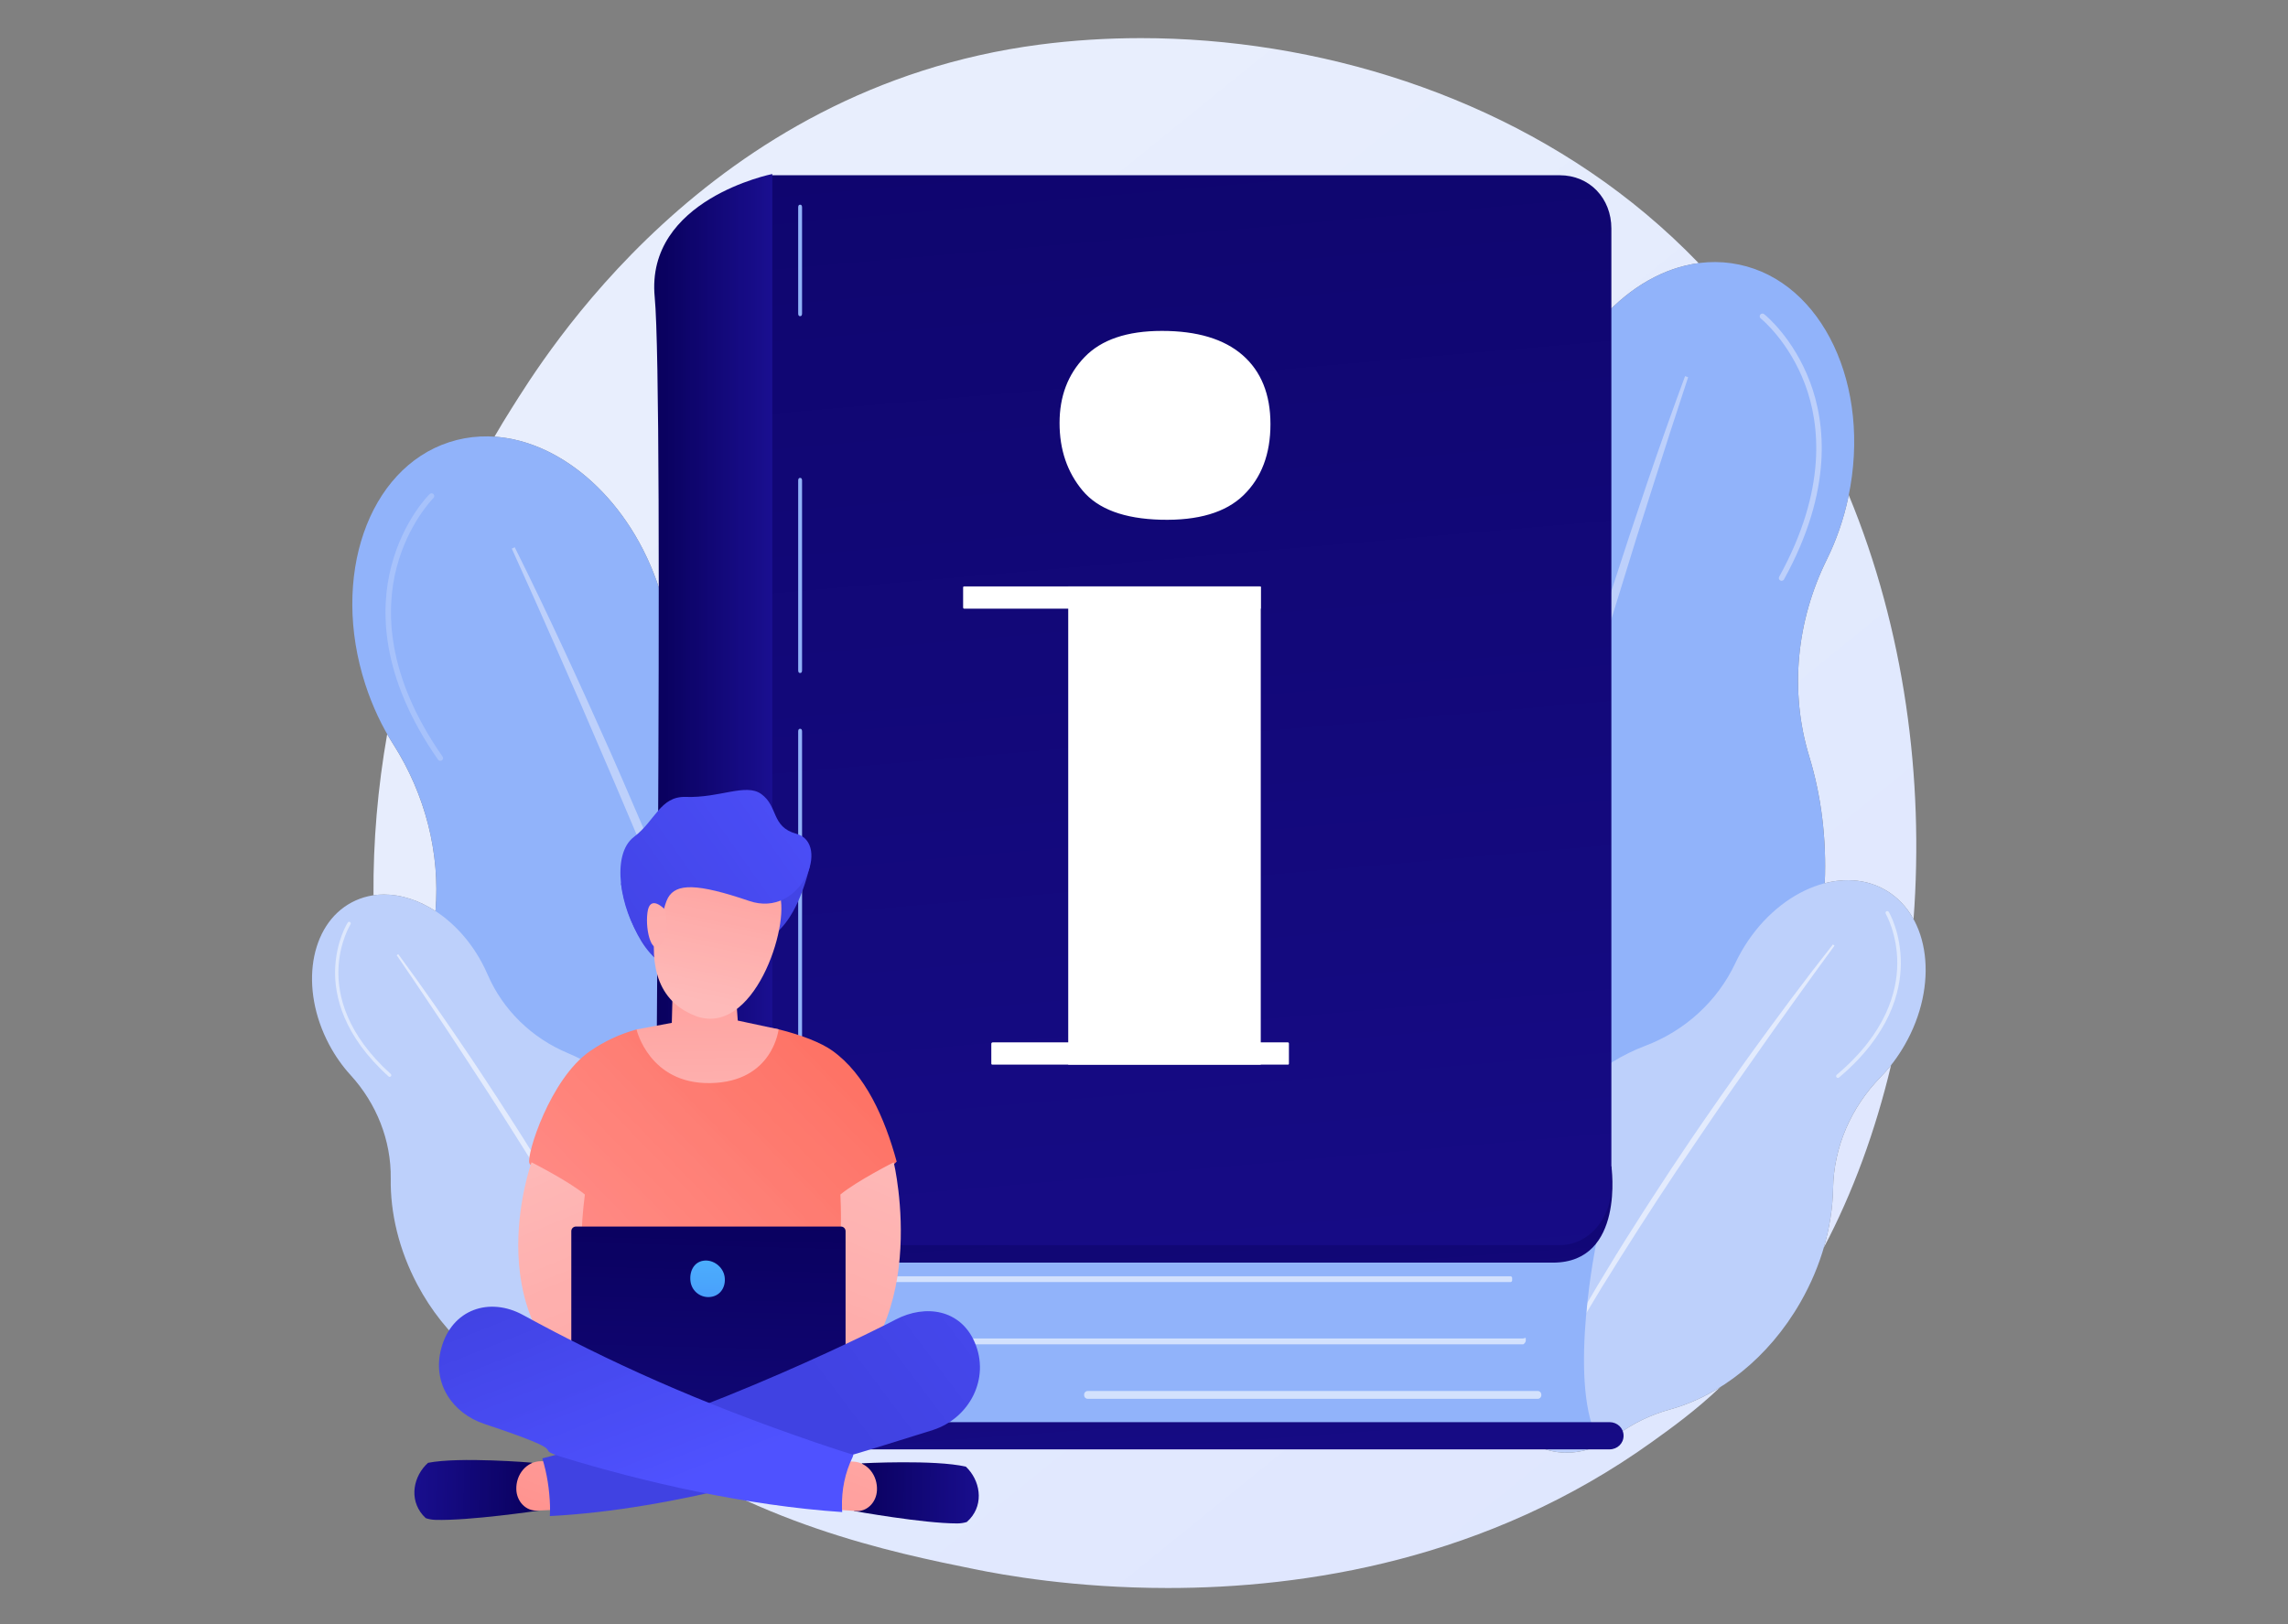 <svg xmlns="http://www.w3.org/2000/svg" xmlns:xlink="http://www.w3.org/1999/xlink" width="419.25" viewBox="0 0 419.25 297.75" height="297.75"><rect x="0" y="0" width="419.25" height="297.75" fill="#808080" stroke="none"/><defs><clipPath id="a"><path d="M 68.391 6.988 L 351.199 6.988 L 351.199 291.07 L 68.391 291.07 Z M 68.391 6.988"></path></clipPath><clipPath id="b"><path d="M 213.992 291.07 C 196.848 291.07 183.75 288.672 178.527 287.609 C 163.629 284.582 137.801 279.336 114.574 262.09 C 114.883 262.113 115.191 262.125 115.504 262.125 C 117.281 262.125 119.023 261.723 120.625 260.871 C 122.277 259.996 123.617 258.73 124.625 257.195 C 127.441 261.234 131.816 263.336 131.816 263.336 C 131.816 263.336 132.574 263.336 133.988 263.332 C 137.562 265.457 141.461 266.625 145.367 266.625 C 147.348 266.625 149.324 266.324 151.262 265.695 C 153.023 265.125 154.652 264.316 156.137 263.301 C 178.246 263.273 211.699 263.238 240.344 263.238 C 255.355 263.238 269.055 263.25 279.102 263.273 C 279.703 263.816 280.367 264.301 281.09 264.715 C 282.922 265.766 284.949 266.266 287.027 266.266 C 290.199 266.266 293.492 265.102 296.391 262.973 C 299.277 260.855 302.543 259.293 305.996 258.348 C 309.141 257.484 312.262 256.098 315.242 254.234 C 310.605 258.625 306.281 261.73 302.73 264.277 C 272.488 285.98 238.953 291.07 213.992 291.07 M 334.188 228.688 C 335.262 225.02 335.824 221.344 335.891 217.801 C 336.031 210.172 339.223 202.938 344.547 197.477 C 345.23 196.773 345.891 196.023 346.52 195.23 C 343.652 207.305 339.496 218.633 334.188 228.688 M 254.582 226.355 C 228.57 225.594 194.535 224.727 170.301 224.59 C 175.441 211.418 175.984 195.004 170.707 178.715 C 165.398 162.344 155.25 149.32 143.281 141.688 C 132.578 134.863 124.832 124.203 121.91 111.863 C 121.602 110.566 121.238 109.266 120.816 107.965 C 115.598 91.863 103.117 80.871 90.605 80.039 C 91.621 78.281 92.668 76.555 93.742 74.859 C 99.426 65.898 129.445 16.16 190.457 8.18 C 196.512 7.391 202.738 6.988 209.043 6.988 C 241.184 6.988 275.531 17.375 301.59 39.207 C 305 42.066 308.227 45.082 311.258 48.227 C 298.527 49.91 286.789 62.379 283.215 79.379 C 282.934 80.719 282.711 82.051 282.543 83.375 C 280.949 95.965 274.371 107.402 264.445 115.332 C 253.344 124.203 244.629 138.242 241.09 155.102 C 237.508 172.148 239.93 188.684 246.695 201.324 C 249.559 206.684 251.566 212.453 252.398 218.465 C 252.789 221.266 253.531 223.926 254.582 226.355 M 350.637 168.48 C 349.402 166.242 347.664 164.391 345.441 163.113 C 343.336 161.906 341 161.332 338.578 161.332 C 337.191 161.332 335.777 161.523 334.367 161.887 C 334.719 153.684 333.707 145.805 331.527 138.668 C 327.871 126.695 329.188 113.789 334.734 102.574 C 336.473 99.059 337.832 95.184 338.703 91.039 C 338.723 90.941 338.742 90.84 338.762 90.742 C 348.965 115.402 352.57 142.703 350.637 168.48 M 79.801 166.996 C 76.785 165.031 73.508 163.957 70.367 163.957 C 69.715 163.957 69.07 164.004 68.438 164.098 C 68.363 154.227 69.23 144.309 70.945 134.559 C 71.32 135.211 71.703 135.852 72.102 136.477 C 77.895 145.605 80.684 156.32 79.801 166.996"></path></clipPath><clipPath id="c"><path d="M 213.992 291.07 C 196.848 291.07 183.75 288.672 178.527 287.609 C 163.629 284.582 137.801 279.336 114.574 262.09 C 114.883 262.113 115.191 262.125 115.504 262.125 C 117.281 262.125 119.023 261.723 120.625 260.871 C 122.277 259.996 123.617 258.73 124.625 257.195 C 127.441 261.234 131.816 263.336 131.816 263.336 C 131.816 263.336 132.574 263.336 133.988 263.332 C 137.562 265.457 141.461 266.625 145.367 266.625 C 147.348 266.625 149.324 266.324 151.262 265.695 C 153.023 265.125 154.652 264.316 156.137 263.301 C 178.246 263.273 211.699 263.238 240.34 263.238 C 255.355 263.238 269.055 263.25 279.102 263.273 C 279.703 263.816 280.367 264.301 281.09 264.715 C 282.922 265.766 284.949 266.266 287.027 266.266 C 290.199 266.266 293.492 265.102 296.391 262.973 C 299.277 260.855 302.543 259.293 305.996 258.348 C 309.141 257.484 312.262 256.098 315.242 254.234 C 310.605 258.625 306.281 261.73 302.73 264.277 C 272.488 285.98 238.953 291.07 213.992 291.07 M 334.188 228.688 C 335.262 225.02 335.824 221.344 335.891 217.801 C 336.027 210.172 339.223 202.938 344.547 197.477 C 345.23 196.773 345.891 196.023 346.52 195.23 C 343.652 207.305 339.496 218.633 334.188 228.688 M 254.582 226.355 C 228.57 225.594 194.535 224.727 170.301 224.59 C 175.441 211.418 175.984 195.004 170.707 178.715 C 165.398 162.344 155.25 149.32 143.281 141.688 C 132.578 134.863 124.832 124.203 121.91 111.859 C 121.602 110.566 121.238 109.266 120.816 107.965 C 115.598 91.863 103.117 80.867 90.605 80.039 C 91.621 78.281 92.668 76.555 93.742 74.859 C 99.426 65.898 129.445 16.16 190.457 8.18 C 196.512 7.387 202.738 6.988 209.043 6.988 C 241.184 6.988 275.535 17.371 301.59 39.207 C 305 42.066 308.227 45.082 311.262 48.227 C 298.527 49.91 286.789 62.379 283.215 79.379 C 282.934 80.719 282.711 82.051 282.543 83.375 C 280.949 95.965 274.371 107.398 264.449 115.332 C 253.348 124.203 244.629 138.242 241.09 155.102 C 237.508 172.148 239.93 188.684 246.695 201.324 C 249.559 206.684 251.566 212.453 252.398 218.465 C 252.789 221.266 253.531 223.926 254.582 226.355 M 350.637 168.48 C 349.402 166.242 347.664 164.391 345.441 163.113 C 343.336 161.906 341 161.332 338.582 161.332 C 337.195 161.332 335.777 161.523 334.363 161.887 C 334.723 153.684 333.707 145.805 331.527 138.668 C 327.871 126.695 329.188 113.789 334.734 102.574 C 336.473 99.059 337.832 95.184 338.703 91.039 C 338.723 90.941 338.742 90.84 338.762 90.742 C 348.965 115.402 352.57 142.703 350.637 168.48 M 79.801 166.996 C 76.785 165.031 73.508 163.957 70.367 163.957 C 69.715 163.957 69.07 164.004 68.438 164.098 C 68.363 154.227 69.23 144.309 70.945 134.559 C 71.32 135.211 71.703 135.852 72.102 136.477 C 77.895 145.605 80.684 156.32 79.801 166.996"></path></clipPath><clipPath id="d"><path d="M 180.148 429.926 L 491.312 179.332 L 240.785 -131.867 L -70.379 118.727 Z M 180.148 429.926"></path></clipPath><clipPath id="f"><path d="M 119.414 213.758 L 297.539 213.758 L 297.539 265.703 L 119.414 265.703 Z M 119.414 213.758"></path></clipPath><clipPath id="g"><path d="M 294.914 260.668 C 274.703 260.668 142.707 260.668 139.789 260.668 C 136.629 260.668 124.562 261.453 124.852 247.949 C 124.988 241.461 128.445 237.461 132 234.926 C 135.293 232.574 139.238 231.43 143.285 231.43 C 163.984 231.43 270.066 231.43 284.574 231.43 C 297.809 231.43 295.266 213.777 295.266 213.777 L 144.672 217.48 C 144.672 217.48 122.266 230.75 119.875 244.281 C 119.312 247.48 119.402 250.426 119.875 252.945 C 121.242 260.277 127.652 265.66 135.109 265.66 L 294.914 265.66 C 296.344 265.66 297.5 264.59 297.5 263.16 C 297.5 261.734 296.344 260.668 294.914 260.668 Z M 294.914 260.668"></path></clipPath><clipPath id="h"><path d="M 294.914 260.668 C 274.703 260.668 142.707 260.668 139.789 260.668 C 136.629 260.668 124.562 261.453 124.852 247.949 C 124.988 241.461 128.445 237.461 132 234.926 C 135.289 232.574 139.238 231.43 143.285 231.43 C 163.984 231.43 270.066 231.43 284.574 231.43 C 297.809 231.43 295.266 213.777 295.266 213.777 L 144.672 217.48 C 144.672 217.48 122.266 230.75 119.875 244.281 C 119.312 247.48 119.402 250.426 119.875 252.945 C 121.242 260.277 127.652 265.66 135.109 265.66 L 294.914 265.66 C 296.344 265.66 297.5 264.59 297.5 263.16 C 297.5 261.734 296.344 260.668 294.914 260.668"></path></clipPath><clipPath id="i"><path d="M 296.93 201.277 L 115.68 214.031 L 120.191 278.16 L 301.441 265.402 Z M 296.93 201.277"></path></clipPath><clipPath id="k"><path d="M 141.223 32.051 L 295.309 32.051 L 295.309 228.266 L 141.223 228.266 Z M 141.223 32.051"></path></clipPath><clipPath id="l"><path d="M 285.789 32.121 L 141.266 32.121 L 141.266 228.223 L 285.789 228.223 C 291.309 228.223 295.266 223.09 295.266 217.574 L 295.266 41.883 C 295.266 36.367 291.309 32.121 285.789 32.121 Z M 285.789 32.121"></path></clipPath><clipPath id="m"><path d="M 285.789 32.121 L 141.266 32.121 L 141.266 228.223 L 285.789 228.223 C 291.309 228.223 295.266 223.09 295.266 217.574 L 295.266 41.887 C 295.266 36.367 291.309 32.121 285.789 32.121"></path></clipPath><clipPath id="n"><path d="M 294.508 21.336 L 127.535 33.09 L 142.023 239.008 L 308.992 227.254 Z M 294.508 21.336"></path></clipPath><clipPath id="p"><path d="M 119.82 31.895 L 141.512 31.895 L 141.512 244.254 L 119.82 244.254 Z M 119.82 31.895"></path></clipPath><clipPath id="q"><path d="M 141.512 31.895 C 141.512 31.895 118.242 36.531 119.969 54.469 C 121.691 72.406 119.875 244.254 119.875 244.254 C 119.875 244.254 126.863 227.562 141.512 227.562 C 141.512 190.5 141.512 31.895 141.512 31.895 Z M 141.512 31.895"></path></clipPath><clipPath id="r"><path d="M 141.512 31.895 C 141.512 31.895 118.242 36.531 119.969 54.469 C 121.691 72.406 119.875 244.254 119.875 244.254 C 119.875 244.254 126.863 227.562 141.512 227.562 C 141.512 190.5 141.512 31.895 141.512 31.895"></path></clipPath><clipPath id="t"><path d="M 113.734 155.727 L 148.426 155.727 L 148.426 178 L 113.734 178 Z M 113.734 155.727"></path></clipPath><clipPath id="u"><path d="M 120.535 156.855 C 120.43 157.059 113.789 161.945 113.789 161.945 C 113.789 161.945 115.254 172.438 121.211 176.582 C 127.758 181.137 137.004 172.828 137.004 172.828 C 137.004 172.828 144.363 174.578 148.277 159.258 C 149.176 155.742 143.992 155.445 137.738 156.094 C 129.672 156.93 120.535 156.855 120.535 156.855 Z M 120.535 156.855"></path></clipPath><clipPath id="v"><path d="M 120.535 156.859 C 120.43 157.059 113.789 161.945 113.789 161.945 C 113.789 161.945 115.254 172.438 121.211 176.582 C 127.758 181.137 137.004 172.828 137.004 172.828 C 137.004 172.828 144.363 174.578 148.273 159.258 C 149.172 155.742 143.992 155.445 137.738 156.094 C 129.672 156.93 120.535 156.859 120.535 156.859"></path></clipPath><clipPath id="w"><path d="M 161.262 163.953 L 125.508 138.789 L 101.699 172.629 L 137.453 197.793 Z M 161.262 163.953"></path></clipPath><clipPath id="y"><path d="M 96.895 188.293 L 164.352 188.293 L 164.352 269.559 L 96.895 269.559 Z M 96.895 188.293"></path></clipPath><clipPath id="z"><path d="M 108.121 192.66 C 110.719 190.871 113.59 189.523 116.637 188.695 C 117.781 188.387 123.957 190.18 127.773 190.094 C 133.016 189.973 138.352 187.586 142.668 188.664 C 146.961 189.734 150.473 191.129 152.5 192.57 C 158.57 196.891 162.133 204.941 164.305 212.914 C 160.191 217.137 155.02 219.016 155.02 219.016 L 154.062 257.777 L 131.145 269.504 L 104.984 256.371 L 105.922 218.488 C 105.922 218.488 97.617 214.621 97.008 213.211 C 96.398 211.805 100.793 197.699 108.121 192.66 Z M 108.121 192.66"></path></clipPath><clipPath id="A"><path d="M 108.121 192.66 C 110.719 190.871 113.59 189.523 116.637 188.695 C 117.781 188.387 123.957 190.18 127.773 190.094 C 133.016 189.973 138.352 187.586 142.668 188.664 C 146.961 189.734 150.473 191.129 152.5 192.57 C 158.57 196.891 162.133 204.941 164.305 212.914 C 160.191 217.137 155.02 219.016 155.02 219.016 L 154.062 257.777 L 131.145 269.504 L 104.984 256.371 L 105.922 218.488 C 105.922 218.488 97.617 214.621 97.008 213.211 C 96.398 211.805 100.793 197.699 108.121 192.66"></path></clipPath><clipPath id="B"><path d="M 55.465 227.246 L 129.273 303.449 L 205.234 229.844 L 131.43 153.645 Z M 55.465 227.246"></path></clipPath><clipPath id="D"><path d="M 94.867 213 L 115.355 213 L 115.355 256.676 L 94.867 256.676 Z M 94.867 213"></path></clipPath><clipPath id="E"><path d="M 97.395 213.043 C 97.395 213.043 86.262 243.91 111.645 256.594 C 116.918 255.895 114.891 247.141 114.891 247.141 C 114.891 247.141 103.859 244.699 107.172 218.949 C 104.121 216.441 97.395 213.043 97.395 213.043 Z M 97.395 213.043"></path></clipPath><clipPath id="F"><path d="M 97.395 213.043 C 97.395 213.043 86.262 243.91 111.645 256.594 C 116.918 255.895 114.891 247.141 114.891 247.141 C 114.891 247.141 103.859 244.699 107.172 218.949 C 104.121 216.441 97.395 213.043 97.395 213.043"></path></clipPath><clipPath id="G"><path d="M 112.434 202.207 L 70.875 219.414 L 90.75 267.43 L 132.305 250.223 Z M 112.434 202.207"></path></clipPath><clipPath id="I"><path d="M 145.891 213 L 165.164 213 L 165.164 256.676 L 145.891 256.676 Z M 145.891 213"></path></clipPath><clipPath id="J"><path d="M 163.77 213.043 C 163.77 213.043 171.43 245.262 149.52 256.594 C 144.246 255.895 146.273 247.141 146.273 247.141 C 146.273 247.141 155.164 242.762 153.992 218.949 C 157.039 216.441 163.77 213.043 163.77 213.043 Z M 163.77 213.043"></path></clipPath><clipPath id="K"><path d="M 163.77 213.043 C 163.77 213.043 171.43 245.262 149.52 256.594 C 144.246 255.895 146.273 247.141 146.273 247.141 C 146.273 247.141 155.164 242.762 153.992 218.949 C 157.039 216.441 163.77 213.043 163.77 213.043"></path></clipPath><clipPath id="L"><path d="M 148.223 203.434 L 186.816 219.414 L 167.453 266.203 L 128.859 250.223 Z M 148.223 203.434"></path></clipPath><clipPath id="N"><path d="M 104.605 224.715 L 155 224.715 L 155 258.805 L 104.605 258.805 Z M 104.605 224.715"></path></clipPath><clipPath id="O"><path d="M 154.094 258.762 L 105.531 258.762 C 105.066 258.762 104.684 258.383 104.684 257.918 L 104.684 225.66 C 104.684 225.195 105.066 224.816 105.531 224.816 L 154.094 224.816 C 154.559 224.816 154.941 225.195 154.941 225.66 L 154.941 257.918 C 154.941 258.383 154.559 258.762 154.094 258.762 Z M 154.094 258.762"></path></clipPath><clipPath id="P"><path d="M 154.094 258.762 L 105.531 258.762 C 105.066 258.762 104.684 258.383 104.684 257.918 L 104.684 225.66 C 104.684 225.195 105.066 224.816 105.531 224.816 L 154.094 224.816 C 154.559 224.816 154.941 225.195 154.941 225.66 L 154.941 257.918 C 154.941 258.383 154.559 258.762 154.094 258.762"></path></clipPath><clipPath id="Q"><path d="M 155.777 224.836 L 104.715 223.574 L 103.848 258.742 L 154.91 260.004 Z M 155.777 224.836"></path></clipPath><clipPath id="S"><path d="M 156.438 268 L 179.363 268 L 179.363 279.301 L 156.438 279.301 Z M 156.438 268"></path></clipPath><clipPath id="T"><path d="M 176.98 268.824 C 171.23 267.504 157.938 268.215 157.938 268.215 L 157.398 269.68 L 156.504 276.957 C 156.504 276.957 169.16 279.242 175.402 279.234 C 176.039 279.234 176.621 279.137 177.152 278.973 C 177.344 278.801 177.527 278.625 177.703 278.434 C 180.352 275.543 179.586 271.293 176.98 268.824 Z M 176.98 268.824"></path></clipPath><clipPath id="U"><path d="M 176.98 268.824 C 171.23 267.504 157.938 268.215 157.938 268.215 L 157.398 269.68 L 156.504 276.957 C 156.504 276.957 169.16 279.242 175.398 279.234 C 176.039 279.234 176.621 279.137 177.152 278.973 C 177.344 278.801 177.527 278.625 177.703 278.434 C 180.352 275.543 179.586 271.293 176.98 268.824"></path></clipPath><clipPath id="V"><path d="M 156.504 267.32 L 156.414 279.238 L 180.352 279.426 L 180.441 267.508 Z M 156.504 267.32"></path></clipPath><clipPath id="X"><path d="M 153.395 267.734 L 160.801 267.734 L 160.801 277 L 153.395 277 Z M 153.395 267.734"></path></clipPath><clipPath id="Y"><path d="M 154.117 267.805 L 156.371 267.902 C 157.578 267.953 158.719 268.543 159.531 269.535 C 160.348 270.531 160.762 271.844 160.691 273.184 C 160.637 274.254 160.199 275.254 159.473 275.961 C 158.75 276.672 157.805 277.031 156.84 276.961 L 153.395 276.719 Z M 154.117 267.805"></path></clipPath><clipPath id="Z"><path d="M 154.117 267.805 L 156.371 267.902 C 157.578 267.953 158.719 268.543 159.531 269.535 C 160.348 270.531 160.762 271.844 160.691 273.184 C 160.637 274.254 160.199 275.254 159.473 275.961 C 158.75 276.672 157.805 277.031 156.84 276.961 L 153.395 276.719 L 154.117 267.805"></path></clipPath><clipPath id="aa"><path d="M 163.762 268.91 L 154.281 265.41 L 150.398 275.926 L 159.879 279.426 Z M 163.762 268.91"></path></clipPath><clipPath id="ac"><path d="M 75.898 267.531 L 98.719 267.531 L 98.719 278.691 L 75.898 278.691 Z M 75.898 267.531"></path></clipPath><clipPath id="ad"><path d="M 78.434 268.125 C 84.215 266.98 97.484 268.098 97.484 268.098 L 97.988 269.578 L 98.703 276.883 C 98.703 276.883 85.992 278.777 79.754 278.578 C 79.117 278.559 78.539 278.445 78.012 278.262 C 77.824 278.086 77.645 277.906 77.473 277.707 C 74.898 274.734 75.77 270.512 78.434 268.125 Z M 78.434 268.125"></path></clipPath><clipPath id="ae"><path d="M 78.434 268.125 C 84.215 266.98 97.484 268.098 97.484 268.098 L 97.988 269.578 L 98.703 276.883 C 98.703 276.883 85.992 278.777 79.754 278.578 C 79.117 278.559 78.539 278.445 78.012 278.262 C 77.824 278.086 77.645 277.906 77.473 277.707 C 74.898 274.734 75.77 270.512 78.434 268.125"></path></clipPath><clipPath id="af"><path d="M 98.938 266.984 L 98.691 279.25 L 74.66 278.77 L 74.906 266.504 Z M 98.938 266.984"></path></clipPath><clipPath id="ah"><path d="M 94.562 267.734 L 101.863 267.734 L 101.863 276.965 L 94.562 276.965 Z M 94.562 267.734"></path></clipPath><clipPath id="ai"><path d="M 101.312 267.805 L 99.062 267.832 C 97.852 267.848 96.695 268.402 95.859 269.371 C 95.02 270.34 94.57 271.645 94.609 272.984 C 94.637 274.055 95.051 275.066 95.758 275.797 C 96.461 276.527 97.398 276.918 98.363 276.879 L 101.812 276.738 Z M 101.312 267.805"></path></clipPath><clipPath id="aj"><path d="M 101.312 267.805 L 99.062 267.832 C 97.852 267.848 96.695 268.402 95.859 269.371 C 95.02 270.34 94.57 271.645 94.609 272.984 C 94.637 274.055 95.051 275.066 95.758 275.797 C 96.461 276.527 97.398 276.918 98.363 276.879 L 101.812 276.738 L 101.312 267.805"></path></clipPath><clipPath id="ak"><path d="M 104.773 268.898 L 95.438 265.453 L 91.609 275.824 L 100.945 279.27 Z M 104.773 268.898"></path></clipPath><clipPath id="am"><path d="M 99.328 240.238 L 179.566 240.238 L 179.566 277.98 L 99.328 277.98 Z M 99.328 240.238"></path></clipPath><clipPath id="an"><path d="M 178.59 246.008 C 175.984 240.004 169.605 239.027 164.172 241.836 C 164.078 241.961 129.695 259.586 99.371 267.309 C 100.238 270.094 100.684 273.055 100.781 275.965 C 100.801 276.617 100.789 277.254 100.75 277.887 C 124.004 276.691 149.242 268.938 170.93 262.117 C 177.652 259.949 181.48 252.66 178.59 246.008 Z M 178.59 246.008"></path></clipPath><clipPath id="ao"><path d="M 178.59 246.008 C 175.984 240.004 169.605 239.027 164.172 241.836 C 164.078 241.961 129.695 259.586 99.371 267.309 C 100.238 270.094 100.684 273.055 100.781 275.969 C 100.801 276.617 100.789 277.254 100.75 277.887 C 124.004 276.691 149.242 268.938 170.93 262.117 C 177.652 259.949 181.48 252.66 178.59 246.008"></path></clipPath><clipPath id="ap"><path d="M 200.141 263.867 L 151.859 199.59 L 80.711 253.047 L 128.988 317.324 Z M 200.141 263.867"></path></clipPath><clipPath id="ar"><path d="M 80.359 239.426 L 156.438 239.426 L 156.438 277.168 L 80.359 277.168 Z M 80.359 239.426"></path></clipPath><clipPath id="as"><path d="M 154.285 276.422 C 154.191 273.066 154.844 269.941 156.242 267.051 C 156.281 266.918 156.328 266.793 156.371 266.66 C 154.641 266.125 152.402 265.398 149.465 264.398 C 127.93 257.031 111.504 249.586 95.824 241.02 C 89.734 237.691 82.809 239.922 80.859 247.133 C 79.121 253.566 82.941 259.059 88.742 260.992 C 106.098 266.766 97.062 265.164 102.73 266.988 C 117.949 271.695 136.895 275.984 154.32 277.152 C 154.309 276.91 154.293 276.664 154.285 276.422 Z M 154.285 276.422"></path></clipPath><clipPath id="at"><path d="M 154.285 276.422 C 154.191 273.066 154.844 269.941 156.242 267.051 C 156.281 266.918 156.328 266.793 156.371 266.66 C 154.641 266.125 152.402 265.398 149.465 264.398 C 127.93 257.031 111.504 249.586 95.824 241.02 C 89.734 237.691 82.809 239.922 80.859 247.133 C 79.121 253.566 82.941 259.059 88.742 260.992 C 106.098 266.766 97.062 265.164 102.73 266.988 C 117.949 271.695 136.895 275.984 154.32 277.152 C 154.309 276.91 154.293 276.664 154.285 276.422"></path></clipPath><clipPath id="au"><path d="M 89.418 303.414 L 169.781 271.895 L 146.074 211.43 L 65.711 242.953 Z M 89.418 303.414"></path></clipPath><clipPath id="aw"><path d="M 116.574 178.656 L 142.746 178.656 L 142.746 198.539 L 116.574 198.539 Z M 116.574 178.656"></path></clipPath><clipPath id="ax"><path d="M 116.637 188.695 C 116.637 188.695 118.953 198.734 130.195 198.523 C 141.648 198.316 142.668 188.664 142.668 188.664 L 135.188 187.062 L 134.562 178.727 L 123.309 179.559 L 123.102 187.48 Z M 116.637 188.695"></path></clipPath><clipPath id="ay"><path d="M 116.637 188.695 C 116.637 188.695 118.953 198.734 130.195 198.523 C 141.648 198.316 142.668 188.664 142.668 188.664 L 135.188 187.062 L 134.562 178.727 L 123.309 179.559 L 123.102 187.48 L 116.637 188.695"></path></clipPath><clipPath id="az"><path d="M 116.641 199.031 L 142.898 198.73 L 142.664 178.426 L 116.406 178.727 Z M 116.641 199.031"></path></clipPath><clipPath id="aB"><path d="M 119.719 155.016 L 143.254 155.016 L 143.254 186.77 L 119.719 186.77 Z M 119.719 155.016"></path></clipPath><clipPath id="aC"><path d="M 124.891 155.105 C 124.891 155.105 111.996 180.086 127.293 186.148 C 138.082 190.426 144.848 169.559 142.828 163.906 C 139.707 155.168 137.656 156.203 137.656 156.203 Z M 124.891 155.105"></path></clipPath><clipPath id="aD"><path d="M 124.891 155.105 C 124.891 155.105 111.996 180.09 127.293 186.148 C 138.082 190.426 144.848 169.559 142.828 163.906 C 139.707 155.168 137.656 156.203 137.656 156.203 L 124.891 155.105"></path></clipPath><clipPath id="aE"><path d="M 105.035 188.992 L 143.516 196.902 L 151.809 156.535 L 113.324 148.629 Z M 105.035 188.992"></path></clipPath><clipPath id="aG"><path d="M 113.633 144.77 L 148.73 144.77 L 148.73 173.277 L 113.633 173.277 Z M 113.633 144.77"></path></clipPath><clipPath id="aH"><path d="M 145.934 152.832 C 152.301 154.582 146.859 168.402 137.266 165.133 C 127.676 161.863 123.906 161.914 122.41 164.547 C 120.918 167.184 120.594 176.535 117.355 171.914 C 113.797 166.844 111.816 156.668 116.176 153.387 C 120.07 150.457 120.98 145.914 125.652 146.07 C 131.855 146.281 136.652 143.531 139.453 145.512 C 142.664 147.789 141.246 151.543 145.934 152.832 Z M 145.934 152.832"></path></clipPath><clipPath id="aI"><path d="M 145.934 152.832 C 152.301 154.582 146.859 168.402 137.266 165.133 C 127.676 161.863 123.906 161.914 122.41 164.547 C 120.918 167.18 120.594 176.535 117.355 171.914 C 113.797 166.844 111.816 156.668 116.176 153.391 C 120.07 150.457 120.98 145.914 125.652 146.07 C 131.855 146.281 136.652 143.531 139.453 145.512 C 142.664 147.789 141.246 151.543 145.934 152.832"></path></clipPath><clipPath id="aJ"><path d="M 167.871 165.5 L 138.766 124.426 L 96.246 154.566 L 125.352 195.641 Z M 167.871 165.5"></path></clipPath><clipPath id="aL"><path d="M 118.5 165.465 L 122.254 165.465 L 122.254 173.684 L 118.5 173.684 Z M 118.5 165.465"></path></clipPath><clipPath id="aM"><path d="M 121.82 166.695 C 121.82 166.695 119.07 163.734 118.633 167.305 C 118.191 170.871 119.605 175.465 121.262 172.945 C 122.918 170.43 121.82 166.695 121.82 166.695 Z M 121.82 166.695"></path></clipPath><clipPath id="aN"><path d="M 121.82 166.695 C 121.82 166.695 119.07 163.734 118.633 167.305 C 118.191 170.871 119.605 175.465 121.262 172.945 C 122.918 170.43 121.82 166.695 121.82 166.695"></path></clipPath><clipPath id="aO"><path d="M 118.23 175.898 L 123.992 175.367 L 122.875 163.305 L 117.117 163.836 Z M 118.23 175.898"></path></clipPath><clipPath id="aQ"><path d="M 126.414 231.008 L 132.906 231.008 L 132.906 237.805 L 126.414 237.805 Z M 126.414 231.008"></path></clipPath><clipPath id="aR"><path d="M 132.777 234.008 C 133.043 235.809 132.078 237.445 130.277 237.711 C 128.477 237.977 126.801 236.734 126.535 234.934 C 126.27 233.133 127.094 231.344 128.895 231.078 C 130.695 230.809 132.512 232.207 132.777 234.008 Z M 132.777 234.008"></path></clipPath><clipPath id="aS"><path d="M 132.777 234.008 C 133.043 235.809 132.078 237.445 130.277 237.711 C 128.477 237.977 126.801 236.734 126.535 234.934 C 126.27 233.133 127.094 231.344 128.895 231.078 C 130.695 230.809 132.512 232.207 132.777 234.008"></path></clipPath><clipPath id="aT"><path d="M 133.191 230.812 L 126.27 230.668 L 126.117 237.973 L 133.039 238.117 Z M 133.191 230.812"></path></clipPath><linearGradient xmlns:xlink="http://www.w3.org/1999/xlink" x1=".219" gradientTransform="matrix(-252.732 -313.932 313.875 -252.778 387.896 374.913)" y1="0" x2="1.208" gradientUnits="userSpaceOnUse" y2="0" xlink:type="simple" xlink:actuate="onLoad" id="e" xlink:show="other"><stop stop-color="#DDE6FE" offset="0"></stop><stop stop-color="#DDE6FE" offset=".031"></stop><stop stop-color="#DEE6FE" offset=".063"></stop><stop stop-color="#DEE6FE" offset=".094"></stop><stop stop-color="#DFE7FE" offset=".125"></stop><stop stop-color="#E0E7FE" offset=".188"></stop><stop stop-color="#E0E7FE" offset=".219"></stop><stop stop-color="#E1E8FE" offset=".25"></stop><stop stop-color="#E1E8FE" offset=".281"></stop><stop stop-color="#E1E9FE" offset=".313"></stop><stop stop-color="#E1E9FE" offset=".344"></stop><stop stop-color="#E2EAFD" offset=".375"></stop><stop stop-color="#E2EAFD" offset=".406"></stop><stop stop-color="#E3EAFD" offset=".438"></stop><stop stop-color="#E3EAFD" offset=".469"></stop><stop stop-color="#E4EBFD" offset=".5"></stop><stop stop-color="#E4EBFD" offset=".531"></stop><stop stop-color="#E5ECFD" offset=".563"></stop><stop stop-color="#E5ECFD" offset=".594"></stop><stop stop-color="#E6EDFD" offset=".625"></stop><stop stop-color="#E6EDFD" offset=".656"></stop><stop stop-color="#E7EDFD" offset=".688"></stop><stop stop-color="#E7EDFD" offset=".719"></stop><stop stop-color="#E8EEFD" offset=".75"></stop><stop stop-color="#E8EEFD" offset=".875"></stop><stop stop-color="#E9EFFD" offset="1"></stop></linearGradient><linearGradient xmlns:xlink="http://www.w3.org/1999/xlink" x1=".311" gradientTransform="matrix(9.347 132.865 -132.841 9.349 202.805 166.41)" y1="0" x2=".793" gradientUnits="userSpaceOnUse" y2="0" xlink:type="simple" xlink:actuate="onLoad" id="j" xlink:show="other"><stop stop-color="#0E056D" offset="0"></stop><stop stop-color="#0E056D" offset=".016"></stop><stop stop-color="#0E056E" offset=".031"></stop><stop stop-color="#0F056E" offset=".063"></stop><stop stop-color="#0F056E" offset=".094"></stop><stop stop-color="#0F056F" offset=".109"></stop><stop stop-color="#0F0570" offset=".125"></stop><stop stop-color="#0F0570" offset=".141"></stop><stop stop-color="#0F0671" offset=".156"></stop><stop stop-color="#100671" offset=".188"></stop><stop stop-color="#100671" offset=".219"></stop><stop stop-color="#100672" offset=".234"></stop><stop stop-color="#100673" offset=".25"></stop><stop stop-color="#100673" offset=".266"></stop><stop stop-color="#100774" offset=".281"></stop><stop stop-color="#110775" offset=".313"></stop><stop stop-color="#110775" offset=".344"></stop><stop stop-color="#110776" offset=".375"></stop><stop stop-color="#110776" offset=".391"></stop><stop stop-color="#110777" offset=".406"></stop><stop stop-color="#120778" offset=".438"></stop><stop stop-color="#120878" offset=".453"></stop><stop stop-color="#120879" offset=".469"></stop><stop stop-color="#120879" offset=".5"></stop><stop stop-color="#130879" offset=".531"></stop><stop stop-color="#13087A" offset=".563"></stop><stop stop-color="#13097B" offset=".578"></stop><stop stop-color="#13097C" offset=".594"></stop><stop stop-color="#13097C" offset=".625"></stop><stop stop-color="#13097C" offset=".656"></stop><stop stop-color="#14097D" offset=".688"></stop><stop stop-color="#140A7E" offset=".703"></stop><stop stop-color="#140A7F" offset=".719"></stop><stop stop-color="#140A7F" offset=".734"></stop><stop stop-color="#140A80" offset=".75"></stop><stop stop-color="#140A80" offset=".781"></stop><stop stop-color="#150A80" offset=".813"></stop><stop stop-color="#150A81" offset=".828"></stop><stop stop-color="#150B82" offset=".844"></stop><stop stop-color="#150B82" offset=".859"></stop><stop stop-color="#150B83" offset=".875"></stop><stop stop-color="#150B83" offset=".891"></stop><stop stop-color="#160B84" offset=".906"></stop><stop stop-color="#160B84" offset=".938"></stop><stop stop-color="#160B85" offset=".969"></stop><stop stop-color="#160C85" offset="1"></stop></linearGradient><linearGradient xmlns:xlink="http://www.w3.org/1999/xlink" x1=".352" gradientTransform="matrix(32.818 466.473 -466.389 32.824 199.134 -137.072)" y1="0" x2=".794" gradientUnits="userSpaceOnUse" y2="0" xlink:type="simple" xlink:actuate="onLoad" id="o" xlink:show="other"><stop stop-color="#0F056F" offset="0"></stop><stop stop-color="#0F056F" offset=".016"></stop><stop stop-color="#0F0570" offset=".031"></stop><stop stop-color="#0F0670" offset=".063"></stop><stop stop-color="#0F0670" offset=".078"></stop><stop stop-color="#100671" offset=".094"></stop><stop stop-color="#100671" offset=".109"></stop><stop stop-color="#100672" offset=".125"></stop><stop stop-color="#100672" offset=".141"></stop><stop stop-color="#100673" offset=".156"></stop><stop stop-color="#100673" offset=".188"></stop><stop stop-color="#100673" offset=".203"></stop><stop stop-color="#110774" offset=".219"></stop><stop stop-color="#110774" offset=".234"></stop><stop stop-color="#110775" offset=".25"></stop><stop stop-color="#110775" offset=".281"></stop><stop stop-color="#110776" offset=".313"></stop><stop stop-color="#110776" offset=".328"></stop><stop stop-color="#110777" offset=".344"></stop><stop stop-color="#110777" offset=".359"></stop><stop stop-color="#120878" offset=".375"></stop><stop stop-color="#120878" offset=".406"></stop><stop stop-color="#120879" offset=".438"></stop><stop stop-color="#120879" offset=".469"></stop><stop stop-color="#12087A" offset=".484"></stop><stop stop-color="#13087A" offset=".5"></stop><stop stop-color="#13087A" offset=".516"></stop><stop stop-color="#13097B" offset=".531"></stop><stop stop-color="#13097B" offset=".563"></stop><stop stop-color="#13097C" offset=".578"></stop><stop stop-color="#13097D" offset=".594"></stop><stop stop-color="#14097D" offset=".625"></stop><stop stop-color="#14097D" offset=".641"></stop><stop stop-color="#140A7E" offset=".656"></stop><stop stop-color="#140A7E" offset=".688"></stop><stop stop-color="#140A7F" offset=".719"></stop><stop stop-color="#140A7F" offset=".734"></stop><stop stop-color="#140A80" offset=".75"></stop><stop stop-color="#140A80" offset=".766"></stop><stop stop-color="#150A81" offset=".781"></stop><stop stop-color="#150A82" offset=".813"></stop><stop stop-color="#150B82" offset=".844"></stop><stop stop-color="#150B82" offset=".859"></stop><stop stop-color="#150B83" offset=".875"></stop><stop stop-color="#150B83" offset=".891"></stop><stop stop-color="#160B84" offset=".906"></stop><stop stop-color="#160B84" offset=".938"></stop><stop stop-color="#160B85" offset=".969"></stop><stop stop-color="#160C85" offset="1"></stop></linearGradient><linearGradient xmlns:xlink="http://www.w3.org/1999/xlink" x1="-.003" gradientTransform="matrix(21.637 0 0 21.641 119.876 138.076)" y1="0" x2="1" gradientUnits="userSpaceOnUse" y2="0" xlink:type="simple" xlink:actuate="onLoad" id="s" xlink:show="other"><stop stop-color="#09005D" offset="0"></stop><stop stop-color="#09005D" offset=".016"></stop><stop stop-color="#09005E" offset=".031"></stop><stop stop-color="#0A015F" offset=".047"></stop><stop stop-color="#0A0160" offset=".063"></stop><stop stop-color="#0A0160" offset=".094"></stop><stop stop-color="#0A0161" offset=".109"></stop><stop stop-color="#0B0262" offset=".125"></stop><stop stop-color="#0B0263" offset=".141"></stop><stop stop-color="#0B0264" offset=".156"></stop><stop stop-color="#0C0265" offset=".172"></stop><stop stop-color="#0C0366" offset=".188"></stop><stop stop-color="#0C0367" offset=".219"></stop><stop stop-color="#0D0368" offset=".234"></stop><stop stop-color="#0D0469" offset=".25"></stop><stop stop-color="#0D046A" offset=".266"></stop><stop stop-color="#0E046B" offset=".281"></stop><stop stop-color="#0E046C" offset=".297"></stop><stop stop-color="#0E056D" offset=".313"></stop><stop stop-color="#0E056D" offset=".328"></stop><stop stop-color="#0E056E" offset=".344"></stop><stop stop-color="#0F056E" offset=".359"></stop><stop stop-color="#0F056F" offset=".375"></stop><stop stop-color="#0F0670" offset=".391"></stop><stop stop-color="#100671" offset=".406"></stop><stop stop-color="#100672" offset=".422"></stop><stop stop-color="#100673" offset=".438"></stop><stop stop-color="#100774" offset=".453"></stop><stop stop-color="#110775" offset=".469"></stop><stop stop-color="#110775" offset=".484"></stop><stop stop-color="#110776" offset=".5"></stop><stop stop-color="#120777" offset=".516"></stop><stop stop-color="#120878" offset=".531"></stop><stop stop-color="#120879" offset=".547"></stop><stop stop-color="#120879" offset=".563"></stop><stop stop-color="#13087A" offset=".578"></stop><stop stop-color="#13097B" offset=".594"></stop><stop stop-color="#13097C" offset=".625"></stop><stop stop-color="#14097D" offset=".641"></stop><stop stop-color="#140A7E" offset=".656"></stop><stop stop-color="#140A7F" offset=".672"></stop><stop stop-color="#140A80" offset=".688"></stop><stop stop-color="#150A81" offset=".703"></stop><stop stop-color="#150B82" offset=".719"></stop><stop stop-color="#150B83" offset=".734"></stop><stop stop-color="#150B83" offset=".75"></stop><stop stop-color="#160B84" offset=".766"></stop><stop stop-color="#160B85" offset=".781"></stop><stop stop-color="#160C85" offset=".797"></stop><stop stop-color="#160C86" offset=".813"></stop><stop stop-color="#170C87" offset=".828"></stop><stop stop-color="#170C88" offset=".844"></stop><stop stop-color="#170D89" offset=".859"></stop><stop stop-color="#180D8A" offset=".875"></stop><stop stop-color="#180D8A" offset=".891"></stop><stop stop-color="#180D8B" offset=".906"></stop><stop stop-color="#180E8C" offset=".922"></stop><stop stop-color="#190E8D" offset=".938"></stop><stop stop-color="#190E8E" offset=".953"></stop><stop stop-color="#190E8F" offset=".969"></stop><stop stop-color="#1A0F90" offset=".984"></stop><stop stop-color="#1A0F91" offset="1"></stop></linearGradient><linearGradient xmlns:xlink="http://www.w3.org/1999/xlink" x1=".743" gradientTransform="matrix(-27.226 38.698 -38.691 -27.231 160.207 121.038)" y1="0" x2="1.55" gradientUnits="userSpaceOnUse" y2="0" xlink:type="simple" xlink:actuate="onLoad" id="x" xlink:show="other"><stop stop-color="#4446EA" offset="0"></stop><stop stop-color="#4446E9" offset=".031"></stop><stop stop-color="#4346E9" offset=".063"></stop><stop stop-color="#4345E8" offset=".094"></stop><stop stop-color="#4345E7" offset=".125"></stop><stop stop-color="#4244E6" offset=".156"></stop><stop stop-color="#4244E5" offset=".188"></stop><stop stop-color="#4244E5" offset=".25"></stop><stop stop-color="#4143E4" offset=".281"></stop><stop stop-color="#4143E3" offset=".313"></stop><stop stop-color="#4042E2" offset=".375"></stop><stop stop-color="#4042E2" offset=".5"></stop><stop stop-color="#4042E2" offset="1"></stop></linearGradient><linearGradient xmlns:xlink="http://www.w3.org/1999/xlink" x1="-.224" gradientTransform="matrix(57.036 -55.265 55.255 57.047 104.054 251.278)" y1="0" x2="1.097" gradientUnits="userSpaceOnUse" y2="0" xlink:type="simple" xlink:actuate="onLoad" id="C" xlink:show="other"><stop stop-color="#FF928E" offset="0"></stop><stop stop-color="#FF928E" offset=".125"></stop><stop stop-color="#FF928E" offset=".188"></stop><stop stop-color="#FF928E" offset=".195"></stop><stop stop-color="#FF918D" offset=".203"></stop><stop stop-color="#FF918C" offset=".219"></stop><stop stop-color="#FF908C" offset=".227"></stop><stop stop-color="#FF908B" offset=".234"></stop><stop stop-color="#FF8F8A" offset=".25"></stop><stop stop-color="#FF8E89" offset=".266"></stop><stop stop-color="#FF8E89" offset=".273"></stop><stop stop-color="#FF8D88" offset=".281"></stop><stop stop-color="#FF8D87" offset=".297"></stop><stop stop-color="#FF8C86" offset=".313"></stop><stop stop-color="#FF8B85" offset=".328"></stop><stop stop-color="#FF8B85" offset=".344"></stop><stop stop-color="#FF8B84" offset=".352"></stop><stop stop-color="#FF8A83" offset=".359"></stop><stop stop-color="#FF8983" offset=".375"></stop><stop stop-color="#FF8883" offset=".391"></stop><stop stop-color="#FF8882" offset=".398"></stop><stop stop-color="#FF8881" offset=".406"></stop><stop stop-color="#FF8781" offset=".422"></stop><stop stop-color="#FF8680" offset=".438"></stop><stop stop-color="#FF867F" offset=".445"></stop><stop stop-color="#FF867E" offset=".453"></stop><stop stop-color="#FF867D" offset=".469"></stop><stop stop-color="#FF857D" offset=".477"></stop><stop stop-color="#FF847C" offset=".484"></stop><stop stop-color="#FF847B" offset=".5"></stop><stop stop-color="#FF837A" offset=".516"></stop><stop stop-color="#FF837A" offset=".531"></stop><stop stop-color="#FF8279" offset=".547"></stop><stop stop-color="#FF8178" offset=".563"></stop><stop stop-color="#FE8178" offset=".578"></stop><stop stop-color="#FE8077" offset=".594"></stop><stop stop-color="#FE7F76" offset=".602"></stop><stop stop-color="#FE7F75" offset=".609"></stop><stop stop-color="#FE7F75" offset=".625"></stop><stop stop-color="#FE7E74" offset=".641"></stop><stop stop-color="#FE7D73" offset=".648"></stop><stop stop-color="#FE7C72" offset=".656"></stop><stop stop-color="#FE7C72" offset=".672"></stop><stop stop-color="#FE7C71" offset=".688"></stop><stop stop-color="#FE7B70" offset=".695"></stop><stop stop-color="#FE7A6F" offset=".703"></stop><stop stop-color="#FE7A6F" offset=".711"></stop><stop stop-color="#FE7A6E" offset=".719"></stop><stop stop-color="#FE7A6E" offset=".727"></stop><stop stop-color="#FE796D" offset=".734"></stop><stop stop-color="#FE796D" offset=".75"></stop><stop stop-color="#FE786D" offset=".766"></stop><stop stop-color="#FE776C" offset=".781"></stop><stop stop-color="#FE776B" offset=".789"></stop><stop stop-color="#FE776B" offset=".797"></stop><stop stop-color="#FE766A" offset=".813"></stop><stop stop-color="#FE7569" offset=".82"></stop><stop stop-color="#FE7569" offset=".828"></stop><stop stop-color="#FE7568" offset=".836"></stop><stop stop-color="#FE7568" offset=".844"></stop><stop stop-color="#FE7467" offset=".852"></stop><stop stop-color="#FE7366" offset=".859"></stop><stop stop-color="#FE7366" offset=".867"></stop><stop stop-color="#FE7365" offset=".875"></stop><stop stop-color="#FE7365" offset=".891"></stop><stop stop-color="#FE7264" offset=".898"></stop><stop stop-color="#FE7163" offset=".906"></stop><stop stop-color="#FE7163" offset=".922"></stop><stop stop-color="#FE7062" offset=".938"></stop><stop stop-color="#FE7062" offset="1"></stop></linearGradient><linearGradient xmlns:xlink="http://www.w3.org/1999/xlink" x1=".079" gradientTransform="matrix(43.551 105.216 -105.197 43.558 91.704 204.645)" y1="0" x2=".501" gradientUnits="userSpaceOnUse" y2="0" xlink:type="simple" xlink:actuate="onLoad" id="H" xlink:show="other"><stop stop-color="#FEB8B7" offset="0"></stop><stop stop-color="#FEB8B7" offset=".063"></stop><stop stop-color="#FEB7B6" offset=".094"></stop><stop stop-color="#FEB6B5" offset=".125"></stop><stop stop-color="#FEB6B4" offset=".156"></stop><stop stop-color="#FEB5B4" offset=".188"></stop><stop stop-color="#FEB5B3" offset=".219"></stop><stop stop-color="#FEB4B3" offset=".25"></stop><stop stop-color="#FEB3B2" offset=".281"></stop><stop stop-color="#FEB3B1" offset=".313"></stop><stop stop-color="#FEB2B1" offset=".344"></stop><stop stop-color="#FEB2B0" offset=".375"></stop><stop stop-color="#FEB1AF" offset=".438"></stop><stop stop-color="#FEB0AE" offset=".469"></stop><stop stop-color="#FEAFAD" offset=".5"></stop><stop stop-color="#FEAFAD" offset=".563"></stop><stop stop-color="#FEAEAC" offset=".625"></stop><stop stop-color="#FEADAB" offset=".656"></stop><stop stop-color="#FEACAA" offset=".688"></stop><stop stop-color="#FEACAA" offset=".719"></stop><stop stop-color="#FEABA9" offset=".75"></stop><stop stop-color="#FEABA8" offset=".781"></stop><stop stop-color="#FEAAA8" offset=".813"></stop><stop stop-color="#FEA9A7" offset=".875"></stop><stop stop-color="#FEA9A7" offset=".906"></stop><stop stop-color="#FEA8A6" offset=".938"></stop><stop stop-color="#FEA8A5" offset=".969"></stop><stop stop-color="#FEA7A5" offset="1"></stop></linearGradient><linearGradient xmlns:xlink="http://www.w3.org/1999/xlink" x1=".082" gradientTransform="matrix(-43.551 105.216 105.197 43.558 168.938 204.514)" y1="0" x2=".5" gradientUnits="userSpaceOnUse" y2="0" xlink:type="simple" xlink:actuate="onLoad" id="M" xlink:show="other"><stop stop-color="#FEB8B7" offset="0"></stop><stop stop-color="#FEB8B6" offset=".031"></stop><stop stop-color="#FEB7B6" offset=".063"></stop><stop stop-color="#FEB7B5" offset=".094"></stop><stop stop-color="#FEB6B5" offset=".125"></stop><stop stop-color="#FEB5B4" offset=".156"></stop><stop stop-color="#FEB5B3" offset=".188"></stop><stop stop-color="#FEB4B3" offset=".219"></stop><stop stop-color="#FEB4B2" offset=".25"></stop><stop stop-color="#FEB3B2" offset=".313"></stop><stop stop-color="#FEB3B1" offset=".344"></stop><stop stop-color="#FEB2B0" offset=".375"></stop><stop stop-color="#FEB1B0" offset=".406"></stop><stop stop-color="#FEB1AF" offset=".438"></stop><stop stop-color="#FEB0AE" offset=".5"></stop><stop stop-color="#FEAFAD" offset=".563"></stop><stop stop-color="#FEAEAC" offset=".594"></stop><stop stop-color="#FEADAB" offset=".625"></stop><stop stop-color="#FEADAB" offset=".656"></stop><stop stop-color="#FEACAA" offset=".688"></stop><stop stop-color="#FEACAA" offset=".719"></stop><stop stop-color="#FEACA9" offset=".75"></stop><stop stop-color="#FEABA8" offset=".813"></stop><stop stop-color="#FEAAA8" offset=".844"></stop><stop stop-color="#FEA9A7" offset=".875"></stop><stop stop-color="#FEA9A7" offset=".906"></stop><stop stop-color="#FEA8A6" offset=".938"></stop><stop stop-color="#FEA8A5" offset=".969"></stop><stop stop-color="#FEA7A5" offset="1"></stop></linearGradient><linearGradient xmlns:xlink="http://www.w3.org/1999/xlink" x1=".064" gradientTransform="matrix(-2.265 91.778 -91.762 -2.265 130.392 218.322)" y1="0" x2=".447" gradientUnits="userSpaceOnUse" y2="0" xlink:type="simple" xlink:actuate="onLoad" id="R" xlink:show="other"><stop stop-color="#0A0160" offset="0"></stop><stop stop-color="#0A0160" offset=".016"></stop><stop stop-color="#0A0161" offset=".031"></stop><stop stop-color="#0A0161" offset=".063"></stop><stop stop-color="#0A0161" offset=".078"></stop><stop stop-color="#0B0162" offset=".094"></stop><stop stop-color="#0B0162" offset=".109"></stop><stop stop-color="#0B0263" offset=".125"></stop><stop stop-color="#0B0263" offset=".156"></stop><stop stop-color="#0B0263" offset=".188"></stop><stop stop-color="#0B0264" offset=".219"></stop><stop stop-color="#0B0264" offset=".234"></stop><stop stop-color="#0C0265" offset=".25"></stop><stop stop-color="#0C0265" offset=".266"></stop><stop stop-color="#0C0266" offset=".281"></stop><stop stop-color="#0C0366" offset=".313"></stop><stop stop-color="#0C0366" offset=".328"></stop><stop stop-color="#0C0367" offset=".344"></stop><stop stop-color="#0C0367" offset=".375"></stop><stop stop-color="#0C0367" offset=".391"></stop><stop stop-color="#0D0368" offset=".406"></stop><stop stop-color="#0D0369" offset=".438"></stop><stop stop-color="#0D0369" offset=".453"></stop><stop stop-color="#0D0469" offset=".469"></stop><stop stop-color="#0D0469" offset=".484"></stop><stop stop-color="#0D046A" offset=".5"></stop><stop stop-color="#0D046A" offset=".516"></stop><stop stop-color="#0D046B" offset=".531"></stop><stop stop-color="#0E046B" offset=".563"></stop><stop stop-color="#0E046B" offset=".578"></stop><stop stop-color="#0E046C" offset=".594"></stop><stop stop-color="#0E046C" offset=".625"></stop><stop stop-color="#0E046C" offset=".641"></stop><stop stop-color="#0E056D" offset=".656"></stop><stop stop-color="#0E056D" offset=".688"></stop><stop stop-color="#0E056E" offset=".703"></stop><stop stop-color="#0F056E" offset=".719"></stop><stop stop-color="#0F056E" offset=".734"></stop><stop stop-color="#0F056F" offset=".75"></stop><stop stop-color="#0F056F" offset=".766"></stop><stop stop-color="#0F0570" offset=".781"></stop><stop stop-color="#0F0670" offset=".813"></stop><stop stop-color="#0F0670" offset=".828"></stop><stop stop-color="#0F0671" offset=".844"></stop><stop stop-color="#0F0671" offset=".859"></stop><stop stop-color="#100671" offset=".875"></stop><stop stop-color="#100671" offset=".891"></stop><stop stop-color="#100672" offset=".906"></stop><stop stop-color="#100673" offset=".938"></stop><stop stop-color="#100673" offset=".969"></stop><stop stop-color="#100673" offset=".984"></stop><stop stop-color="#100774" offset="1"></stop></linearGradient><linearGradient xmlns:xlink="http://www.w3.org/1999/xlink" x1="-.003" gradientTransform="matrix(23.798 .183 -.183 23.803 156.53 273.52)" y1="0" x2=".961" gradientUnits="userSpaceOnUse" y2="0" xlink:type="simple" xlink:actuate="onLoad" id="W" xlink:show="other"><stop stop-color="#09005D" offset="0"></stop><stop stop-color="#09005E" offset=".031"></stop><stop stop-color="#09005F" offset=".047"></stop><stop stop-color="#0A015F" offset=".063"></stop><stop stop-color="#0A0160" offset=".078"></stop><stop stop-color="#0A0161" offset=".094"></stop><stop stop-color="#0A0161" offset=".109"></stop><stop stop-color="#0B0162" offset=".125"></stop><stop stop-color="#0B0263" offset=".141"></stop><stop stop-color="#0B0264" offset=".156"></stop><stop stop-color="#0B0265" offset=".172"></stop><stop stop-color="#0C0265" offset=".188"></stop><stop stop-color="#0C0366" offset=".203"></stop><stop stop-color="#0C0367" offset=".219"></stop><stop stop-color="#0D0368" offset=".234"></stop><stop stop-color="#0D0369" offset=".25"></stop><stop stop-color="#0D046A" offset=".281"></stop><stop stop-color="#0E046B" offset=".289"></stop><stop stop-color="#0E046B" offset=".297"></stop><stop stop-color="#0E046C" offset=".313"></stop><stop stop-color="#0E056D" offset=".328"></stop><stop stop-color="#0E056D" offset=".344"></stop><stop stop-color="#0F056E" offset=".359"></stop><stop stop-color="#0F056E" offset=".367"></stop><stop stop-color="#0F056F" offset=".375"></stop><stop stop-color="#0F056F" offset=".391"></stop><stop stop-color="#0F0670" offset=".406"></stop><stop stop-color="#0F0671" offset=".414"></stop><stop stop-color="#100672" offset=".422"></stop><stop stop-color="#100672" offset=".438"></stop><stop stop-color="#100672" offset=".453"></stop><stop stop-color="#100673" offset=".461"></stop><stop stop-color="#110774" offset=".469"></stop><stop stop-color="#110774" offset=".484"></stop><stop stop-color="#110775" offset=".492"></stop><stop stop-color="#110775" offset=".5"></stop><stop stop-color="#110776" offset=".516"></stop><stop stop-color="#110777" offset=".531"></stop><stop stop-color="#120877" offset=".547"></stop><stop stop-color="#120878" offset=".563"></stop><stop stop-color="#120879" offset=".578"></stop><stop stop-color="#12087A" offset=".594"></stop><stop stop-color="#13097B" offset=".625"></stop><stop stop-color="#13097C" offset=".641"></stop><stop stop-color="#13097D" offset=".656"></stop><stop stop-color="#14097E" offset=".672"></stop><stop stop-color="#14097E" offset=".68"></stop><stop stop-color="#140A7F" offset=".688"></stop><stop stop-color="#140A80" offset=".703"></stop><stop stop-color="#140A80" offset=".719"></stop><stop stop-color="#150A80" offset=".727"></stop><stop stop-color="#150A81" offset=".734"></stop><stop stop-color="#150A82" offset=".75"></stop><stop stop-color="#150B82" offset=".758"></stop><stop stop-color="#150B83" offset=".766"></stop><stop stop-color="#150B84" offset=".781"></stop><stop stop-color="#160B84" offset=".813"></stop><stop stop-color="#160C85" offset=".828"></stop><stop stop-color="#160C86" offset=".844"></stop><stop stop-color="#170C87" offset=".852"></stop><stop stop-color="#170C87" offset=".859"></stop><stop stop-color="#170C88" offset=".875"></stop><stop stop-color="#170D89" offset=".891"></stop><stop stop-color="#180D89" offset=".906"></stop><stop stop-color="#180D8A" offset=".922"></stop><stop stop-color="#180D8B" offset=".938"></stop><stop stop-color="#180E8C" offset=".953"></stop><stop stop-color="#190E8D" offset=".969"></stop><stop stop-color="#190E8D" offset=".984"></stop><stop stop-color="#190E8E" offset="1"></stop></linearGradient><linearGradient xmlns:xlink="http://www.w3.org/1999/xlink" x1=".536" gradientTransform="matrix(-25.121 68.055 -68.042 -25.126 172.236 230.604)" y1="0" x2=".69" gradientUnits="userSpaceOnUse" y2="0" xlink:type="simple" xlink:actuate="onLoad" id="ab" xlink:show="other"><stop stop-color="#FFA5A2" offset="0"></stop><stop stop-color="#FFA5A2" offset=".125"></stop><stop stop-color="#FFA5A2" offset=".188"></stop><stop stop-color="#FFA4A1" offset=".25"></stop><stop stop-color="#FFA4A1" offset=".313"></stop><stop stop-color="#FFA3A0" offset=".375"></stop><stop stop-color="#FFA3A0" offset=".438"></stop><stop stop-color="#FFA29F" offset=".5"></stop><stop stop-color="#FFA29F" offset=".563"></stop><stop stop-color="#FFA19F" offset=".625"></stop><stop stop-color="#FFA19F" offset=".688"></stop><stop stop-color="#FFA19E" offset=".75"></stop><stop stop-color="#FFA19E" offset=".813"></stop><stop stop-color="#FFA09D" offset=".875"></stop><stop stop-color="#FFA09D" offset=".938"></stop><stop stop-color="#FF9F9C" offset="1"></stop></linearGradient><linearGradient xmlns:xlink="http://www.w3.org/1999/xlink" x1="-.001" gradientTransform="matrix(-23.804 -.476 -.476 23.808 98.772 273.404)" y1="0" x2=".966" gradientUnits="userSpaceOnUse" y2="0" xlink:type="simple" xlink:actuate="onLoad" id="ag" xlink:show="other"><stop stop-color="#09005D" offset="0"></stop><stop stop-color="#09005E" offset=".031"></stop><stop stop-color="#09005F" offset=".047"></stop><stop stop-color="#0A015F" offset=".063"></stop><stop stop-color="#0A0160" offset=".078"></stop><stop stop-color="#0A0161" offset=".094"></stop><stop stop-color="#0A0161" offset=".109"></stop><stop stop-color="#0B0262" offset=".125"></stop><stop stop-color="#0B0263" offset=".141"></stop><stop stop-color="#0B0264" offset=".156"></stop><stop stop-color="#0C0265" offset=".172"></stop><stop stop-color="#0C0266" offset=".188"></stop><stop stop-color="#0C0366" offset=".203"></stop><stop stop-color="#0C0367" offset=".219"></stop><stop stop-color="#0D0368" offset=".234"></stop><stop stop-color="#0D0369" offset=".25"></stop><stop stop-color="#0D046A" offset=".281"></stop><stop stop-color="#0E046B" offset=".289"></stop><stop stop-color="#0E046B" offset=".297"></stop><stop stop-color="#0E046C" offset=".313"></stop><stop stop-color="#0E056D" offset=".328"></stop><stop stop-color="#0E056D" offset=".336"></stop><stop stop-color="#0E056E" offset=".344"></stop><stop stop-color="#0F056E" offset=".375"></stop><stop stop-color="#0F066F" offset=".391"></stop><stop stop-color="#100670" offset=".406"></stop><stop stop-color="#100671" offset=".414"></stop><stop stop-color="#100672" offset=".422"></stop><stop stop-color="#100672" offset=".438"></stop><stop stop-color="#100673" offset=".469"></stop><stop stop-color="#110774" offset=".484"></stop><stop stop-color="#110775" offset=".5"></stop><stop stop-color="#110776" offset=".516"></stop><stop stop-color="#110777" offset=".531"></stop><stop stop-color="#120878" offset=".563"></stop><stop stop-color="#120879" offset=".578"></stop><stop stop-color="#12087A" offset=".594"></stop><stop stop-color="#13097B" offset=".609"></stop><stop stop-color="#13097C" offset=".625"></stop><stop stop-color="#13097C" offset=".641"></stop><stop stop-color="#14097D" offset=".656"></stop><stop stop-color="#140A7E" offset=".672"></stop><stop stop-color="#140A7E" offset=".68"></stop><stop stop-color="#140A7F" offset=".688"></stop><stop stop-color="#140A80" offset=".703"></stop><stop stop-color="#140A81" offset=".719"></stop><stop stop-color="#150A82" offset=".75"></stop><stop stop-color="#150B82" offset=".758"></stop><stop stop-color="#150B83" offset=".766"></stop><stop stop-color="#150B84" offset=".781"></stop><stop stop-color="#160B84" offset=".797"></stop><stop stop-color="#160B85" offset=".813"></stop><stop stop-color="#160C86" offset=".828"></stop><stop stop-color="#170C86" offset=".844"></stop><stop stop-color="#170C87" offset=".852"></stop><stop stop-color="#170C87" offset=".859"></stop><stop stop-color="#170C88" offset=".875"></stop><stop stop-color="#170D89" offset=".891"></stop><stop stop-color="#180D8A" offset=".906"></stop><stop stop-color="#180D8A" offset=".922"></stop><stop stop-color="#180D8B" offset=".938"></stop><stop stop-color="#180E8C" offset=".953"></stop><stop stop-color="#190E8D" offset=".969"></stop><stop stop-color="#190E8E" offset=".984"></stop><stop stop-color="#190E8F" offset="1"></stop></linearGradient><linearGradient xmlns:xlink="http://www.w3.org/1999/xlink" x1=".842" gradientTransform="matrix(-25.134 68.091 -68.078 -25.139 121.906 210.094)" y1="0" x2=".994" gradientUnits="userSpaceOnUse" y2="0" xlink:type="simple" xlink:actuate="onLoad" id="al" xlink:show="other"><stop stop-color="#FF9895" offset="0"></stop><stop stop-color="#FF9895" offset=".125"></stop><stop stop-color="#FF9895" offset=".188"></stop><stop stop-color="#FF9794" offset=".25"></stop><stop stop-color="#FF9794" offset=".313"></stop><stop stop-color="#FF9793" offset=".375"></stop><stop stop-color="#FF9793" offset=".438"></stop><stop stop-color="#FF9692" offset=".5"></stop><stop stop-color="#FF9692" offset=".563"></stop><stop stop-color="#FF9591" offset=".625"></stop><stop stop-color="#FF9591" offset=".688"></stop><stop stop-color="#FF9490" offset=".75"></stop><stop stop-color="#FF9490" offset=".813"></stop><stop stop-color="#FF9390" offset=".875"></stop><stop stop-color="#FF9390" offset=".938"></stop><stop stop-color="#FF938F" offset="1"></stop></linearGradient><linearGradient xmlns:xlink="http://www.w3.org/1999/xlink" x1=".669" gradientTransform="matrix(-65.305 49.066 -49.057 -65.316 219.204 202)" y1="0" x2="1.731" gradientUnits="userSpaceOnUse" y2="0" xlink:type="simple" xlink:actuate="onLoad" id="aq" xlink:show="other"><stop stop-color="#4547EC" offset="0"></stop><stop stop-color="#4547EC" offset=".031"></stop><stop stop-color="#4547EB" offset=".063"></stop><stop stop-color="#4446EA" offset=".078"></stop><stop stop-color="#4446EA" offset=".094"></stop><stop stop-color="#4446E9" offset=".109"></stop><stop stop-color="#4446E9" offset=".125"></stop><stop stop-color="#4345E8" offset=".156"></stop><stop stop-color="#4345E7" offset=".188"></stop><stop stop-color="#4244E6" offset=".203"></stop><stop stop-color="#4244E6" offset=".219"></stop><stop stop-color="#4244E5" offset=".234"></stop><stop stop-color="#4244E5" offset=".25"></stop><stop stop-color="#4143E4" offset=".281"></stop><stop stop-color="#4143E3" offset=".313"></stop><stop stop-color="#4042E2" offset=".375"></stop><stop stop-color="#4042E2" offset=".5"></stop><stop stop-color="#4042E2" offset="1"></stop></linearGradient><linearGradient xmlns:xlink="http://www.w3.org/1999/xlink" x1="-.33" gradientTransform="matrix(-17.116 -43.653 43.645 -17.119 123.802 273.303)" y1="0" x2="1.011" gradientUnits="userSpaceOnUse" y2="0" xlink:type="simple" xlink:actuate="onLoad" id="av" xlink:show="other"><stop stop-color="#4F52FF" offset="0"></stop><stop stop-color="#4F52FF" offset=".25"></stop><stop stop-color="#4F52FF" offset=".266"></stop><stop stop-color="#4F52FE" offset=".281"></stop><stop stop-color="#4E51FE" offset=".297"></stop><stop stop-color="#4E51FD" offset=".313"></stop><stop stop-color="#4E51FC" offset=".328"></stop><stop stop-color="#4D50FC" offset=".344"></stop><stop stop-color="#4D50FB" offset=".359"></stop><stop stop-color="#4D4FFA" offset=".375"></stop><stop stop-color="#4C4FFA" offset=".391"></stop><stop stop-color="#4C4FF9" offset=".406"></stop><stop stop-color="#4C4EF9" offset=".422"></stop><stop stop-color="#4B4EF8" offset=".438"></stop><stop stop-color="#4B4EF8" offset=".453"></stop><stop stop-color="#4B4DF7" offset=".469"></stop><stop stop-color="#4A4DF7" offset=".484"></stop><stop stop-color="#4A4DF6" offset=".492"></stop><stop stop-color="#4A4DF5" offset=".5"></stop><stop stop-color="#4A4DF5" offset=".516"></stop><stop stop-color="#494CF5" offset=".531"></stop><stop stop-color="#494CF4" offset=".563"></stop><stop stop-color="#494BF3" offset=".578"></stop><stop stop-color="#484BF2" offset=".594"></stop><stop stop-color="#484BF2" offset=".609"></stop><stop stop-color="#484AF1" offset=".617"></stop><stop stop-color="#474AF0" offset=".625"></stop><stop stop-color="#474AF0" offset=".656"></stop><stop stop-color="#4749EF" offset=".688"></stop><stop stop-color="#4649EE" offset=".703"></stop><stop stop-color="#4648ED" offset=".719"></stop><stop stop-color="#4648ED" offset=".734"></stop><stop stop-color="#4548EC" offset=".75"></stop><stop stop-color="#4547EB" offset=".781"></stop><stop stop-color="#4446EA" offset=".797"></stop><stop stop-color="#4446E9" offset=".813"></stop><stop stop-color="#4446E9" offset=".828"></stop><stop stop-color="#4345E8" offset=".844"></stop><stop stop-color="#4345E8" offset=".859"></stop><stop stop-color="#4345E7" offset=".875"></stop><stop stop-color="#4244E6" offset=".906"></stop><stop stop-color="#4244E5" offset=".922"></stop><stop stop-color="#4144E4" offset=".938"></stop><stop stop-color="#4143E4" offset=".953"></stop><stop stop-color="#4143E3" offset=".969"></stop><stop stop-color="#4143E3" offset="1"></stop></linearGradient><linearGradient xmlns:xlink="http://www.w3.org/1999/xlink" x1=".293" gradientTransform="matrix(-.58 -50.425 50.416 -.58 129.94 213.445)" y1="0" x2=".691" gradientUnits="userSpaceOnUse" y2="0" xlink:type="simple" xlink:actuate="onLoad" id="aA" xlink:show="other"><stop stop-color="#FEAFAD" offset="0"></stop><stop stop-color="#FEAFAD" offset=".031"></stop><stop stop-color="#FEAEAC" offset=".063"></stop><stop stop-color="#FEAEAC" offset=".094"></stop><stop stop-color="#FEADAB" offset=".125"></stop><stop stop-color="#FEADAB" offset=".156"></stop><stop stop-color="#FEACAA" offset=".188"></stop><stop stop-color="#FEACAA" offset=".219"></stop><stop stop-color="#FEABA9" offset=".25"></stop><stop stop-color="#FEABA9" offset=".281"></stop><stop stop-color="#FEAAA8" offset=".313"></stop><stop stop-color="#FEAAA7" offset=".344"></stop><stop stop-color="#FEA9A7" offset=".375"></stop><stop stop-color="#FEA9A6" offset=".406"></stop><stop stop-color="#FEA8A6" offset=".438"></stop><stop stop-color="#FEA8A5" offset=".469"></stop><stop stop-color="#FEA7A5" offset=".5"></stop><stop stop-color="#FEA7A4" offset=".531"></stop><stop stop-color="#FFA6A4" offset=".563"></stop><stop stop-color="#FFA6A3" offset=".594"></stop><stop stop-color="#FFA5A3" offset=".625"></stop><stop stop-color="#FFA5A3" offset=".641"></stop><stop stop-color="#FFA5A2" offset=".656"></stop><stop stop-color="#FFA4A1" offset=".688"></stop><stop stop-color="#FFA4A1" offset=".719"></stop><stop stop-color="#FFA3A0" offset=".75"></stop><stop stop-color="#FFA3A0" offset=".781"></stop><stop stop-color="#FFA29F" offset=".813"></stop><stop stop-color="#FFA19F" offset=".844"></stop><stop stop-color="#FFA19F" offset=".875"></stop><stop stop-color="#FFA09E" offset=".906"></stop><stop stop-color="#FFA09E" offset=".938"></stop><stop stop-color="#FF9F9D" offset="1"></stop></linearGradient><linearGradient xmlns:xlink="http://www.w3.org/1999/xlink" x1="-.069" gradientTransform="matrix(8.836 -43.018 43.01 8.837 128.259 185.441)" y1="0" x2=".745" gradientUnits="userSpaceOnUse" y2="0" xlink:type="simple" xlink:actuate="onLoad" id="aF" xlink:show="other"><stop stop-color="#FEBBBA" offset="0"></stop><stop stop-color="#FEBAB9" offset=".125"></stop><stop stop-color="#FEBAB9" offset=".141"></stop><stop stop-color="#FEB9B8" offset=".156"></stop><stop stop-color="#FEB9B8" offset=".172"></stop><stop stop-color="#FEB8B7" offset=".188"></stop><stop stop-color="#FEB7B6" offset=".219"></stop><stop stop-color="#FEB7B6" offset=".234"></stop><stop stop-color="#FEB6B5" offset=".25"></stop><stop stop-color="#FEB6B4" offset=".266"></stop><stop stop-color="#FEB5B4" offset=".281"></stop><stop stop-color="#FEB4B3" offset=".297"></stop><stop stop-color="#FEB4B2" offset=".313"></stop><stop stop-color="#FEB3B2" offset=".328"></stop><stop stop-color="#FEB3B1" offset=".344"></stop><stop stop-color="#FEB3B0" offset=".359"></stop><stop stop-color="#FEB2B0" offset=".375"></stop><stop stop-color="#FEB1B0" offset=".391"></stop><stop stop-color="#FEB1AF" offset=".406"></stop><stop stop-color="#FEB0AE" offset=".438"></stop><stop stop-color="#FEAFAD" offset=".453"></stop><stop stop-color="#FEAEAD" offset=".469"></stop><stop stop-color="#FEAEAD" offset=".484"></stop><stop stop-color="#FEAEAC" offset=".5"></stop><stop stop-color="#FEADAB" offset=".531"></stop><stop stop-color="#FEACAA" offset=".547"></stop><stop stop-color="#FEABA9" offset=".563"></stop><stop stop-color="#FEABA9" offset=".594"></stop><stop stop-color="#FEAAA8" offset=".609"></stop><stop stop-color="#FEAAA7" offset=".625"></stop><stop stop-color="#FEA9A7" offset=".641"></stop><stop stop-color="#FEA8A6" offset=".656"></stop><stop stop-color="#FEA8A5" offset=".672"></stop><stop stop-color="#FEA7A5" offset=".688"></stop><stop stop-color="#FEA7A4" offset=".719"></stop><stop stop-color="#FFA6A4" offset=".734"></stop><stop stop-color="#FFA5A3" offset=".75"></stop><stop stop-color="#FFA5A2" offset=".766"></stop><stop stop-color="#FFA4A2" offset=".781"></stop><stop stop-color="#FFA4A1" offset=".797"></stop><stop stop-color="#FFA3A0" offset=".813"></stop><stop stop-color="#FFA2A0" offset=".844"></stop><stop stop-color="#FFA29F" offset=".859"></stop><stop stop-color="#FFA19E" offset=".875"></stop><stop stop-color="#FFA19E" offset=".891"></stop><stop stop-color="#FFA09D" offset=".906"></stop><stop stop-color="#FF9F9C" offset=".938"></stop><stop stop-color="#FF9F9C" offset=".953"></stop><stop stop-color="#FF9E9B" offset=".969"></stop><stop stop-color="#FF9E9A" offset=".984"></stop><stop stop-color="#FF9D9A" offset="1"></stop></linearGradient><linearGradient xmlns:xlink="http://www.w3.org/1999/xlink" x1=".235" gradientTransform="matrix(-55.073 39.04 -39.033 -55.083 161.705 135.593)" y1="0" x2=".904" gradientUnits="userSpaceOnUse" y2="0" xlink:type="simple" xlink:actuate="onLoad" id="aK" xlink:show="other"><stop stop-color="#4C4FF9" offset="0"></stop><stop stop-color="#4B4EF8" offset=".031"></stop><stop stop-color="#4B4EF8" offset=".063"></stop><stop stop-color="#4B4EF7" offset=".094"></stop><stop stop-color="#4B4DF7" offset=".125"></stop><stop stop-color="#4A4DF6" offset=".156"></stop><stop stop-color="#4A4DF5" offset=".188"></stop><stop stop-color="#4A4CF4" offset=".219"></stop><stop stop-color="#494CF4" offset=".25"></stop><stop stop-color="#494BF3" offset=".281"></stop><stop stop-color="#484BF3" offset=".313"></stop><stop stop-color="#484BF2" offset=".375"></stop><stop stop-color="#484AF1" offset=".406"></stop><stop stop-color="#474AF0" offset=".438"></stop><stop stop-color="#4749F0" offset=".469"></stop><stop stop-color="#4749EF" offset=".5"></stop><stop stop-color="#4749EE" offset=".531"></stop><stop stop-color="#4649EE" offset=".563"></stop><stop stop-color="#4648ED" offset=".625"></stop><stop stop-color="#4548EC" offset=".656"></stop><stop stop-color="#4547EB" offset=".688"></stop><stop stop-color="#4447EB" offset=".719"></stop><stop stop-color="#4446EB" offset=".75"></stop><stop stop-color="#4446EA" offset=".781"></stop><stop stop-color="#4446E9" offset=".813"></stop><stop stop-color="#4346E9" offset=".844"></stop><stop stop-color="#4345E8" offset=".875"></stop><stop stop-color="#4345E7" offset=".906"></stop><stop stop-color="#4244E6" offset=".938"></stop><stop stop-color="#4244E6" offset="1"></stop></linearGradient><linearGradient xmlns:xlink="http://www.w3.org/1999/xlink" x1=".253" gradientTransform="matrix(-6.333 -68.526 68.513 -6.334 122.427 191.18)" y1="0" x2=".377" gradientUnits="userSpaceOnUse" y2="0" xlink:type="simple" xlink:actuate="onLoad" id="aP" xlink:show="other"><stop stop-color="#FEB1B0" offset="0"></stop><stop stop-color="#FEB0AF" offset=".125"></stop><stop stop-color="#FEB0AF" offset=".25"></stop><stop stop-color="#FEAFAE" offset=".375"></stop><stop stop-color="#FEAFAD" offset=".5"></stop><stop stop-color="#FEAFAD" offset=".625"></stop><stop stop-color="#FEAEAC" offset=".75"></stop><stop stop-color="#FEADAB" offset=".875"></stop><stop stop-color="#FEACAB" offset="1"></stop></linearGradient><linearGradient xmlns:xlink="http://www.w3.org/1999/xlink" x1=".279" gradientTransform="matrix(-1.463 70.049 -70.037 -1.464 130.14 211.385)" y1="0" x2=".378" gradientUnits="userSpaceOnUse" y2="0" xlink:type="simple" xlink:actuate="onLoad" id="aU" xlink:show="other"><stop stop-color="#4CAEFD" offset="0"></stop><stop stop-color="#4BADFD" offset=".063"></stop><stop stop-color="#4BACFD" offset=".125"></stop><stop stop-color="#4BABFD" offset=".188"></stop><stop stop-color="#4BAAFD" offset=".25"></stop><stop stop-color="#4BA9FD" offset=".313"></stop><stop stop-color="#4BA8FC" offset=".375"></stop><stop stop-color="#4AA8FC" offset=".438"></stop><stop stop-color="#4AA7FC" offset=".5"></stop><stop stop-color="#4AA6FC" offset=".563"></stop><stop stop-color="#4AA5FC" offset=".625"></stop><stop stop-color="#4AA4FC" offset=".688"></stop><stop stop-color="#4AA3FC" offset=".75"></stop><stop stop-color="#49A2FC" offset=".813"></stop><stop stop-color="#49A1FC" offset=".875"></stop><stop stop-color="#49A0FC" offset="1"></stop></linearGradient></defs><g clip-path="url(#a)"><g clip-path="url(#b)"><g clip-path="url(#c)"><g clip-path="url(#d)"><path fill="url(#e)" d="M 179.629 429.242 L 489.945 179.332 L 239.961 -131.184 L -70.355 118.727 Z M 179.629 429.242"></path></g></g></g></g><path fill="#91B3FA" d="M 170.707 178.715 C 165.398 162.344 155.25 149.32 143.281 141.688 C 132.578 134.863 124.832 124.203 121.91 111.863 C 121.602 110.566 121.242 109.266 120.82 107.965 C 114.438 88.273 97.199 76.223 82.32 81.047 C 67.441 85.875 60.555 105.75 66.938 125.438 C 68.242 129.461 70 133.172 72.102 136.477 C 78.801 147.031 81.48 159.711 79.117 171.992 C 77.008 182.969 77.68 195.316 81.656 207.59 C 87.59 225.898 99.578 240.02 113.398 247.098 C 118.625 249.777 123.348 253.387 127.266 257.754 C 133.777 265.016 142.91 268.402 151.262 265.695 C 160.273 262.773 165.855 253.57 166.195 242.863 C 166.387 236.801 167.766 230.855 170.043 225.23 C 175.422 211.953 176.07 195.27 170.707 178.715"></path><path fill="#BDD0FB" d="M 94.32 100.305 C 100.484 112.688 106.242 125.258 111.871 137.891 C 113.277 141.047 114.637 144.227 116.004 147.402 L 118.055 152.164 L 120.066 156.945 C 121.395 160.137 122.766 163.309 124.059 166.516 L 127.934 176.137 C 130.438 182.582 132.996 189.008 135.379 195.5 C 136.574 198.746 137.832 201.965 138.965 205.234 L 142.398 215.023 C 146.848 228.121 150.969 241.336 154.41 254.734 L 153.836 254.891 L 150.875 244.961 L 150.141 242.48 L 149.348 240.016 L 147.746 235.094 L 146.152 230.164 C 145.625 228.523 145.039 226.898 144.484 225.266 C 143.352 222.004 142.246 218.734 141.094 215.48 C 136.395 202.496 131.527 189.574 126.391 176.75 C 123.777 170.359 121.215 163.949 118.555 157.574 L 116.57 152.789 L 114.547 148.023 C 113.203 144.844 111.855 141.664 110.477 138.496 C 107.773 132.141 105.023 125.805 102.223 119.488 C 99.457 113.16 96.629 106.855 93.781 100.562 L 94.32 100.305"></path><path fill="#A7C2FB" d="M 80.684 139.461 C 80.672 139.461 80.656 139.461 80.645 139.461 C 80.5 139.449 80.359 139.375 80.273 139.25 C 69.555 123.918 69.691 111.508 71.695 103.801 C 73.867 95.426 78.523 90.758 78.723 90.562 C 78.82 90.465 78.949 90.418 79.074 90.418 C 79.203 90.418 79.332 90.469 79.434 90.566 C 79.625 90.766 79.625 91.082 79.43 91.277 C 79.383 91.324 74.746 95.977 72.652 104.105 C 70.719 111.602 70.617 123.684 81.094 138.672 C 81.254 138.902 81.199 139.215 80.973 139.375 C 80.883 139.434 80.785 139.461 80.684 139.461"></path><path fill="#BDD0FB" d="M 122.84 210.859 C 118.305 202.316 111.426 196.094 104.066 193.035 C 97.484 190.297 92.164 185.148 89.34 178.605 C 89.043 177.918 88.715 177.23 88.355 176.555 C 82.898 166.277 72.199 161.285 64.453 165.398 C 56.707 169.512 54.852 181.176 60.305 191.449 C 61.422 193.551 62.754 195.434 64.238 197.055 C 68.977 202.246 71.695 209.004 71.598 216.027 C 71.504 222.305 73.086 229.074 76.484 235.477 C 81.559 245.031 89.562 251.68 97.891 254.258 C 101.039 255.23 104 256.77 106.594 258.809 C 110.902 262.191 116.277 263.18 120.625 260.871 C 125.316 258.379 127.496 252.75 126.637 246.789 C 126.148 243.418 126.328 239.996 127.035 236.66 C 128.703 228.793 127.426 219.496 122.84 210.859"></path><path fill="#E3EBFD" d="M 120.988 254.645 L 118.379 249.438 L 117.734 248.137 L 117.051 246.848 L 115.684 244.281 L 114.324 241.707 C 113.871 240.852 113.387 240.012 112.918 239.16 C 111.973 237.465 111.043 235.762 110.086 234.074 C 106.223 227.348 102.266 220.668 98.172 214.074 C 96.102 210.789 94.059 207.492 91.965 204.223 L 90.402 201.77 L 88.816 199.324 C 87.762 197.699 86.707 196.07 85.633 194.449 C 83.52 191.195 81.379 187.957 79.215 184.734 C 77.062 181.504 74.887 178.289 72.695 175.082 L 72.969 174.887 C 77.586 181.141 81.996 187.539 86.344 193.98 C 87.43 195.59 88.492 197.219 89.559 198.84 L 91.16 201.277 L 92.738 203.727 C 93.785 205.363 94.852 206.988 95.883 208.637 L 98.965 213.582 C 100.98 216.906 103.02 220.215 104.973 223.574 C 105.953 225.254 106.965 226.914 107.906 228.613 L 110.766 233.695 C 114.504 240.512 118.074 247.422 121.289 254.504 L 120.988 254.645"></path><path fill="#DEE8FD" d="M 71.398 197.379 C 71.328 197.379 71.258 197.355 71.199 197.301 C 62.875 189.801 61.277 182.539 61.406 177.77 C 61.547 172.586 63.633 169.234 63.723 169.094 C 63.781 169.004 63.875 168.953 63.977 168.953 C 64.031 168.953 64.086 168.969 64.137 169 C 64.277 169.09 64.32 169.277 64.23 169.414 C 64.211 169.449 62.133 172.793 62.008 177.816 C 61.891 182.453 63.461 189.52 71.602 196.855 C 71.727 196.969 71.734 197.156 71.625 197.281 C 71.574 197.336 71.512 197.367 71.445 197.375 C 71.43 197.379 71.414 197.379 71.398 197.379"></path><path fill="#91B3FA" d="M 241.09 155.102 C 244.629 138.242 253.344 124.203 264.445 115.332 C 274.371 107.398 280.949 95.965 282.543 83.375 C 282.711 82.051 282.934 80.719 283.215 79.379 C 287.477 59.105 303.348 45.277 318.672 48.496 C 333.992 51.715 342.961 70.762 338.703 91.039 C 337.832 95.184 336.477 99.059 334.734 102.574 C 329.188 113.789 327.871 126.695 331.527 138.668 C 334.797 149.367 335.441 161.73 332.785 174.367 C 328.828 193.219 318.398 208.551 305.398 217.062 C 300.48 220.285 296.164 224.379 292.73 229.145 C 287.02 237.062 278.293 241.406 269.691 239.602 C 260.41 237.648 253.875 229.086 252.398 218.465 C 251.566 212.453 249.559 206.68 246.695 201.324 C 239.93 188.684 237.512 172.148 241.09 155.102"></path><path fill="#BDD0FB" d="M 308.773 68.938 C 303.957 81.918 299.562 95.043 295.305 108.211 C 294.238 111.504 293.227 114.812 292.203 118.117 L 290.668 123.074 L 289.176 128.047 C 288.191 131.363 287.164 134.668 286.219 137.996 L 283.383 147.984 C 281.578 154.668 279.715 161.332 278.035 168.051 C 277.188 171.406 276.277 174.746 275.504 178.117 L 273.125 188.227 C 270.09 201.734 267.395 215.328 265.391 229.027 L 265.98 229.121 L 267.867 218.926 L 268.336 216.379 L 268.867 213.84 L 269.938 208.766 L 270.996 203.695 C 271.344 202.004 271.758 200.324 272.137 198.641 C 272.918 195.273 273.668 191.902 274.473 188.543 C 277.766 175.117 281.234 161.738 284.984 148.434 C 286.906 141.793 288.773 135.141 290.746 128.516 L 292.211 123.539 L 293.715 118.582 C 294.719 115.273 295.719 111.965 296.754 108.668 C 298.77 102.055 300.832 95.457 302.949 88.871 C 305.027 82.277 307.172 75.703 309.336 69.141 L 308.773 68.938"></path><path fill="#BDD0FB" d="M 326.551 106.453 C 326.691 106.426 326.82 106.34 326.898 106.199 C 335.934 89.805 334.477 77.469 331.664 70.008 C 328.609 61.902 323.48 57.754 323.262 57.582 C 323.047 57.41 322.73 57.445 322.555 57.66 C 322.383 57.879 322.418 58.195 322.637 58.367 C 322.688 58.406 327.797 62.547 330.742 70.414 C 333.465 77.668 334.852 89.68 326.016 105.715 C 325.883 105.961 325.969 106.266 326.215 106.398 C 326.32 106.457 326.438 106.473 326.551 106.453"></path><path fill="#BDD0FB" d="M 280.465 210.367 C 285.691 201.258 293.379 194.75 301.477 191.691 C 308.711 188.957 314.672 183.559 317.969 176.559 C 318.316 175.824 318.695 175.094 319.109 174.371 C 325.395 163.414 337.188 158.375 345.445 163.113 C 353.703 167.855 355.301 180.578 349.016 191.531 C 347.73 193.773 346.219 195.766 344.547 197.477 C 339.223 202.938 336.031 210.172 335.891 217.801 C 335.766 224.617 333.809 231.902 329.891 238.73 C 324.047 248.918 315.125 255.848 305.996 258.348 C 302.543 259.293 299.277 260.855 296.391 262.973 C 291.598 266.492 285.727 267.375 281.09 264.715 C 276.086 261.844 273.922 255.656 275.066 249.219 C 275.719 245.578 275.645 241.855 274.996 238.215 C 273.469 229.617 275.184 219.578 280.465 210.367"></path><path fill="#E3EBFD" d="M 290.672 240.684 C 290.727 240.051 290.793 239.426 290.855 238.816 C 291.484 237.734 292.121 236.656 292.758 235.578 L 296.039 230.164 C 297.125 228.352 298.277 226.586 299.402 224.801 C 301.641 221.223 303.973 217.707 306.277 214.172 L 309.801 208.914 C 310.973 207.16 312.191 205.438 313.387 203.699 L 315.188 201.098 L 317.012 198.512 C 318.223 196.789 319.434 195.059 320.672 193.352 C 325.617 186.516 330.633 179.73 335.863 173.109 L 336.152 173.332 C 333.664 176.73 331.184 180.141 328.738 183.574 C 326.273 186.992 323.836 190.43 321.426 193.887 C 320.203 195.605 319 197.336 317.797 199.066 L 315.992 201.656 L 314.207 204.266 C 311.82 207.738 309.484 211.246 307.121 214.734 C 302.445 221.742 297.914 228.848 293.477 236.012 C 292.531 237.562 291.605 239.125 290.672 240.684"></path><path fill="#DEE8FD" d="M 336.777 197.574 C 336.758 197.574 336.738 197.57 336.719 197.566 C 336.645 197.555 336.578 197.516 336.527 197.457 C 336.41 197.32 336.43 197.113 336.566 196.996 C 345.66 189.328 347.617 181.715 347.656 176.68 C 347.699 171.223 345.562 167.52 345.543 167.484 C 345.449 167.328 345.5 167.129 345.656 167.039 C 345.707 167.008 345.766 166.992 345.82 166.992 C 345.934 166.992 346.043 167.051 346.102 167.152 C 346.195 167.309 348.344 171.02 348.309 176.648 C 348.277 181.832 346.285 189.652 336.984 197.496 C 336.926 197.547 336.852 197.574 336.777 197.574"></path><path fill="#91B3FA" d="M 122.34 249.113 C 122.34 249.113 119.105 226.699 144.312 224.977 C 169.523 223.254 292.547 227.562 292.547 227.562 C 292.547 227.562 287.375 252.559 292.547 263.336 C 268.848 263.117 131.816 263.336 131.816 263.336 C 131.816 263.336 121.535 258.395 122.34 249.113"></path><g clip-path="url(#f)"><g clip-path="url(#g)"><g clip-path="url(#h)"><g clip-path="url(#i)"><path fill="url(#j)" d="M 296.664 201.301 L 115.781 214.031 L 120.293 278.133 L 301.172 265.402 Z M 296.664 201.301"></path></g></g></g></g><g clip-path="url(#k)"><g clip-path="url(#l)"><g clip-path="url(#m)"><g clip-path="url(#n)"><path fill="url(#o)" d="M 294.508 21.336 L 127.539 33.09 L 142.023 239.004 L 308.992 227.254 Z M 294.508 21.336"></path></g></g></g></g><g clip-path="url(#p)"><g clip-path="url(#q)"><g clip-path="url(#r)"><path fill="url(#s)" d="M 119.82 31.895 L 119.82 244.254 L 141.512 244.254 L 141.512 31.895 Z M 119.82 31.895"></path></g></g></g><path fill="#D3E1FD" d="M 276.762 234.996 L 164.047 234.996 C 163.867 234.996 163.727 234.852 163.727 234.672 L 163.727 234.25 C 163.727 234.07 163.867 233.926 164.047 233.926 L 276.762 233.926 C 276.941 233.926 277.086 234.07 277.086 234.25 L 277.086 234.672 C 277.086 234.852 276.941 234.996 276.762 234.996"></path><path fill="#D3E1FD" d="M 279.066 246.406 L 147.906 246.406 C 147.699 246.406 146.969 245.957 146.969 245.781 L 146.969 245.301 C 146.969 245.25 147.035 245.23 147.129 245.23 C 147.355 245.23 147.762 245.336 147.906 245.336 L 279.066 245.336 C 279.215 245.336 279.406 245.23 279.512 245.23 C 279.551 245.23 279.582 245.25 279.582 245.301 L 279.582 245.781 C 279.582 245.957 279.273 246.406 279.066 246.406"></path><path fill="#D3E1FD" d="M 281.785 256.391 L 199.305 256.391 C 198.949 256.391 198.656 256.098 198.656 255.742 L 198.656 255.609 C 198.656 255.25 198.949 254.961 199.305 254.961 L 281.785 254.961 C 282.141 254.961 282.43 255.25 282.43 255.609 L 282.43 255.742 C 282.43 256.098 282.141 256.391 281.785 256.391"></path><path fill="#91B3FA" d="M 146.613 206.648 C 146.332 206.648 146.258 206.418 146.258 206.137 L 146.258 134.09 C 146.258 133.809 146.332 133.578 146.613 133.578 C 146.895 133.578 146.969 133.809 146.969 134.09 L 146.969 206.137 C 146.969 206.418 146.895 206.648 146.613 206.648"></path><path fill="#91B3FA" d="M 146.613 123.359 C 146.332 123.359 146.258 123.129 146.258 122.848 L 146.258 88.102 C 146.258 87.82 146.332 87.59 146.613 87.59 C 146.895 87.59 146.969 87.82 146.969 88.102 L 146.969 122.848 C 146.969 123.129 146.895 123.359 146.613 123.359"></path><path fill="#91B3FA" d="M 146.613 57.957 C 146.332 57.957 146.258 57.727 146.258 57.445 L 146.258 38.027 C 146.258 37.746 146.332 37.516 146.613 37.516 C 146.895 37.516 146.969 37.746 146.969 38.027 L 146.969 57.445 C 146.969 57.727 146.895 57.957 146.613 57.957"></path><path fill="#FFF" d="M 212.711 95.262 C 205.957 95.082 201.191 93.297 198.367 89.914 C 195.555 86.547 194.152 82.422 194.152 77.531 C 194.152 72.641 195.676 68.617 198.746 65.441 C 201.82 62.254 206.531 60.652 212.906 60.652 C 219.34 60.652 224.273 62.125 227.672 65.074 C 231.082 68.043 232.797 72.27 232.797 77.746 C 232.797 83.223 231.148 87.566 227.867 90.762 C 224.598 93.945 219.535 95.438 212.711 95.262"></path><path fill="#FFF" d="M 231.02 195.141 L 195.742 195.141 L 195.742 107.488 L 231.02 107.488 L 231.02 195.141"></path><path fill="#FFF" d="M 236.02 195.141 L 181.832 195.141 C 181.727 195.141 181.645 195.059 181.645 194.953 L 181.645 191.316 C 181.645 191.172 181.762 191.059 181.902 191.059 L 235.988 191.059 C 236.094 191.059 236.18 191.145 236.18 191.254 L 236.18 194.98 C 236.18 195.066 236.109 195.141 236.02 195.141"></path><path fill="#FFF" d="M 231.02 111.57 L 176.695 111.57 C 176.578 111.57 176.48 111.473 176.48 111.355 L 176.48 107.664 C 176.48 107.566 176.559 107.488 176.656 107.488 L 230.84 107.488 C 230.938 107.488 231.02 107.57 231.02 107.668 L 231.02 111.57"></path><g clip-path="url(#t)"><g clip-path="url(#u)"><g clip-path="url(#v)"><g clip-path="url(#w)"><path fill="url(#x)" d="M 158.93 163.117 L 125.258 139.422 L 103.285 170.652 L 136.953 194.352 Z M 158.93 163.117"></path></g></g></g></g><g clip-path="url(#y)"><g clip-path="url(#z)"><g clip-path="url(#A)"><g clip-path="url(#B)"><path fill="url(#C)" d="M 56.316 227.609 L 129.531 303.199 L 204.883 230.188 L 131.668 154.598 Z M 56.316 227.609"></path></g></g></g></g><g clip-path="url(#D)"><g clip-path="url(#E)"><g clip-path="url(#F)"><g clip-path="url(#G)"><path fill="url(#H)" d="M 112.359 205.801 L 79.477 219.414 L 97.863 263.836 L 130.746 250.223 Z M 112.359 205.801"></path></g></g></g></g><g clip-path="url(#I)"><g clip-path="url(#J)"><g clip-path="url(#K)"><g clip-path="url(#L)"><path fill="url(#M)" d="M 148.711 206.23 L 180.551 219.414 L 162.344 263.406 L 130.5 250.223 Z M 148.711 206.23"></path></g></g></g></g><g clip-path="url(#N)"><g clip-path="url(#O)"><g clip-path="url(#P)"><g clip-path="url(#Q)"><path fill="url(#R)" d="M 155.777 224.836 L 104.715 223.574 L 103.848 258.742 L 154.91 260 Z M 155.777 224.836"></path></g></g></g></g><g clip-path="url(#S)"><g clip-path="url(#T)"><g clip-path="url(#U)"><g clip-path="url(#V)"><path fill="url(#W)" d="M 156.504 267.762 L 156.418 279.238 L 179.363 279.418 L 179.453 267.938 Z M 156.504 267.762"></path></g></g></g></g><g clip-path="url(#X)"><g clip-path="url(#Y)"><g clip-path="url(#Z)"><g clip-path="url(#aa)"><path fill="url(#ab)" d="M 163.762 268.91 L 154.281 265.41 L 150.398 275.926 L 159.879 279.426 Z M 163.762 268.91"></path></g></g></g></g><g clip-path="url(#ac)"><g clip-path="url(#ad)"><g clip-path="url(#ae)"><g clip-path="url(#af)"><path fill="url(#ag)" d="M 98.926 267.535 L 98.691 279.148 L 75.676 278.688 L 75.906 267.074 Z M 98.926 267.535"></path></g></g></g></g><g clip-path="url(#ah)"><g clip-path="url(#ai)"><g clip-path="url(#aj)"><g clip-path="url(#ak)"><path fill="url(#al)" d="M 104.773 268.898 L 95.441 265.453 L 91.609 275.824 L 100.945 279.27 Z M 104.773 268.898"></path></g></g></g></g><g clip-path="url(#am)"><g clip-path="url(#an)"><g clip-path="url(#ao)"><g clip-path="url(#ap)"><path fill="url(#aq)" d="M 197.645 264.305 L 150.637 201.719 L 81.293 253.82 L 128.301 316.406 Z M 197.645 264.305"></path></g></g></g></g><g clip-path="url(#ar)"><g clip-path="url(#as)"><g clip-path="url(#at)"><g clip-path="url(#au)"><path fill="url(#av)" d="M 90.492 302.992 L 169.191 272.125 L 146.238 213.586 L 67.539 244.457 Z M 90.492 302.992"></path></g></g></g></g><g clip-path="url(#aw)"><g clip-path="url(#ax)"><g clip-path="url(#ay)"><g clip-path="url(#az)"><path fill="url(#aA)" d="M 116.641 198.84 L 142.898 198.539 L 142.664 178.426 L 116.41 178.727 Z M 116.641 198.84"></path></g></g></g></g><g clip-path="url(#aB)"><g clip-path="url(#aC)"><g clip-path="url(#aD)"><g clip-path="url(#aE)"><path fill="url(#aF)" d="M 113.477 185.488 L 142.301 191.41 L 149.492 156.387 L 120.672 150.465 Z M 113.477 185.488"></path></g></g></g></g><g clip-path="url(#aG)"><g clip-path="url(#aH)"><g clip-path="url(#aI)"><g clip-path="url(#aJ)"><path fill="url(#aK)" d="M 162.176 163.746 L 136.996 128.207 L 100.184 154.301 L 125.367 189.84 Z M 162.176 163.746"></path></g></g></g></g><g clip-path="url(#aL)"><g clip-path="url(#aM)"><g clip-path="url(#aN)"><g clip-path="url(#aO)"><path fill="url(#aP)" d="M 118.531 174.027 L 123.008 173.613 L 122.223 165.121 L 117.75 165.535 Z M 118.531 174.027"></path></g></g></g></g><g clip-path="url(#aQ)"><g clip-path="url(#aR)"><g clip-path="url(#aS)"><g clip-path="url(#aT)"><path fill="url(#aU)" d="M 133.047 231.008 L 126.418 230.871 L 126.27 237.801 L 132.902 237.938 Z M 133.047 231.008"></path></g></g></g></g></svg>
